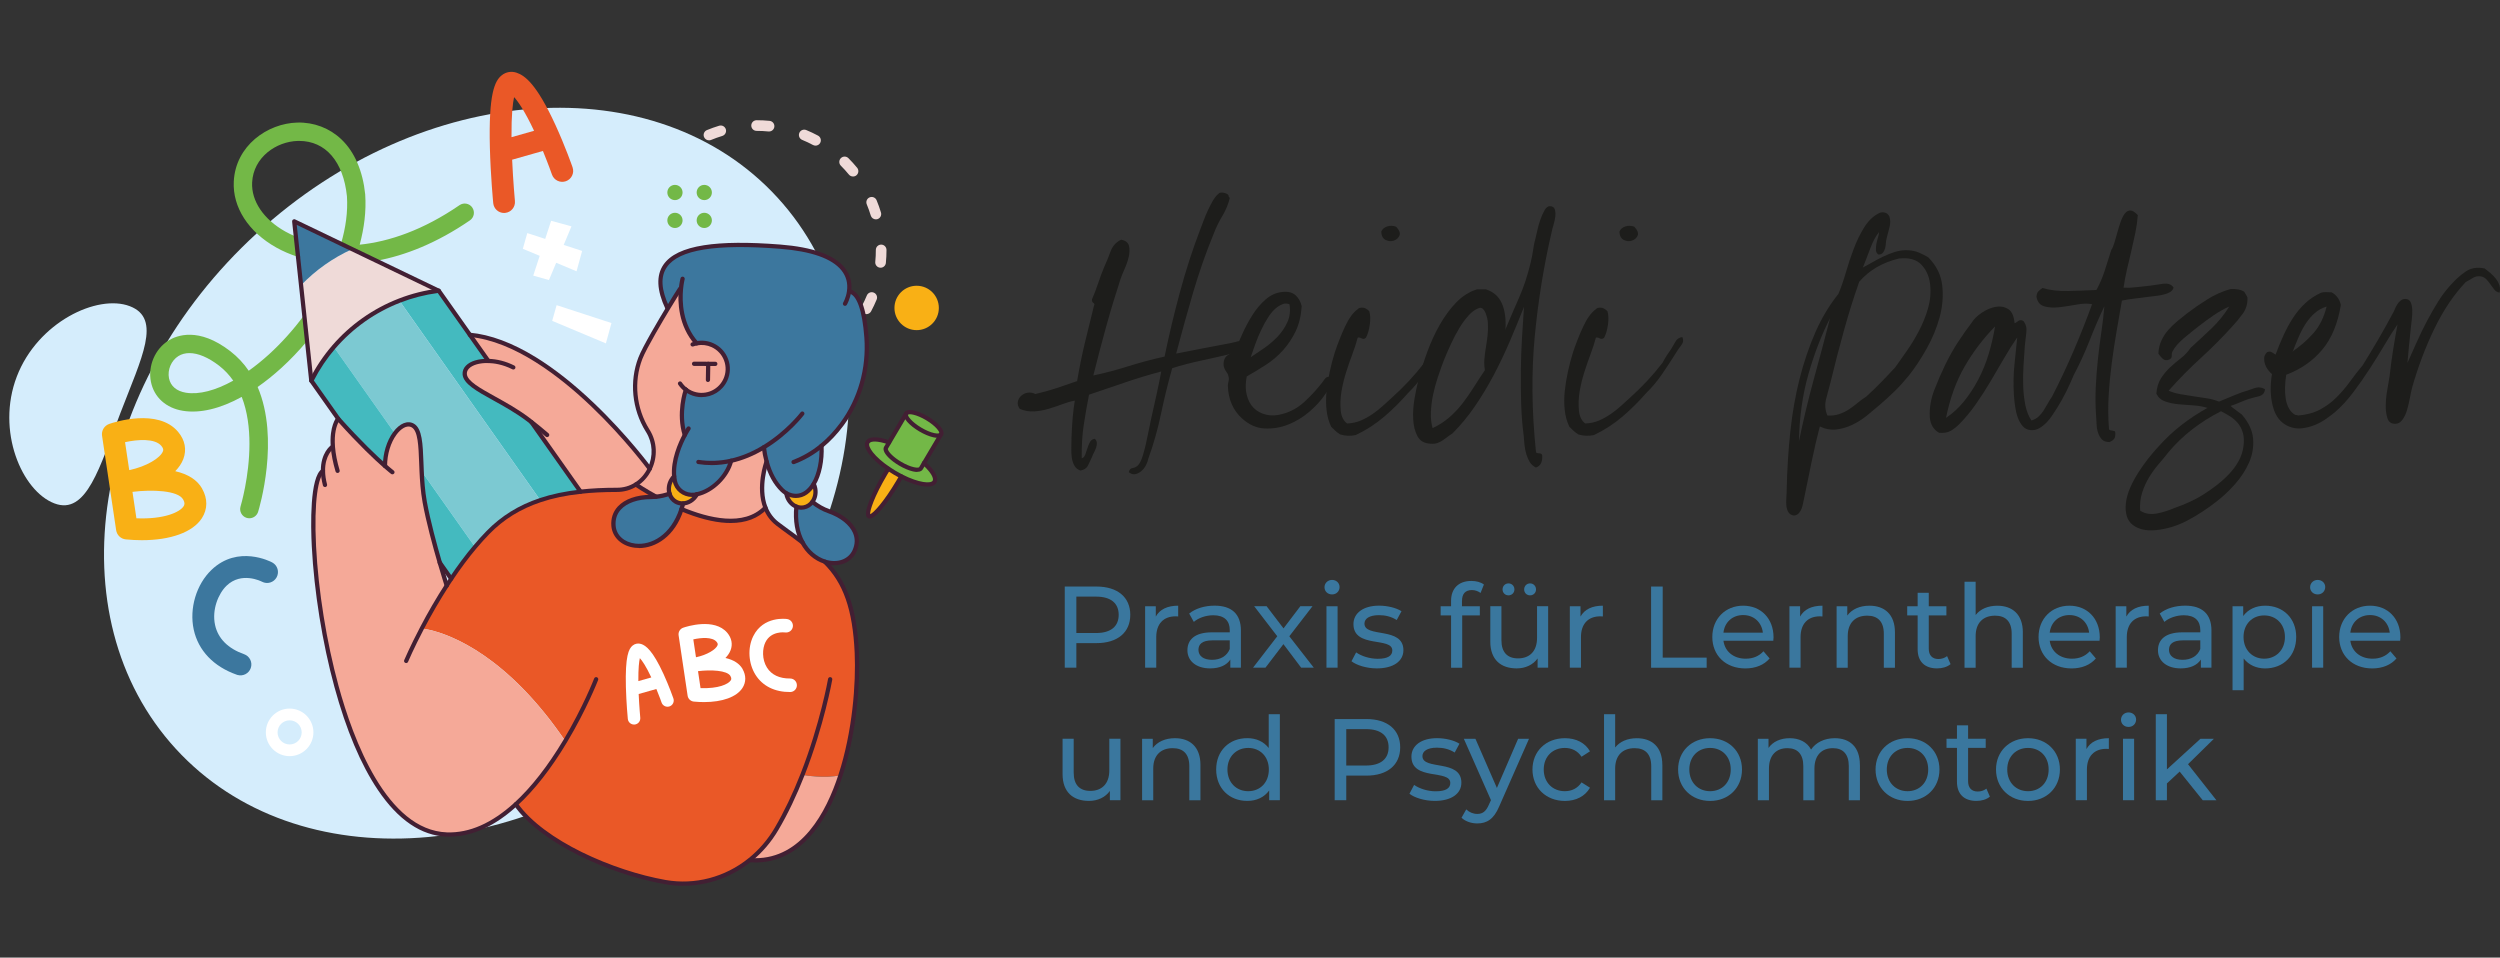 <svg xmlns="http://www.w3.org/2000/svg" xmlns:xlink="http://www.w3.org/1999/xlink" id="Ebene_2" data-name="Ebene 2" viewBox="0 0 754.68 289.08"><rect x="0" y="0" width="754.68" height="289.08" fill="#333333" stroke="none"/><defs><style> .cls-1 { fill: #421f33; } .cls-2 { fill: #1d1d1b; } .cls-3 { fill: #3c779e; } .cls-4 { fill: #fff; } .cls-5 { fill: #3a779e; } .cls-6 { fill: none; } .cls-7 { fill: #f9b015; } .cls-8 { fill: #efdad8; } .cls-9 { clip-path: url(#clippath-1); } .cls-10 { fill: #7cc9d2; } .cls-11 { fill: #73b847; } .cls-12 { fill: #44babf; } .cls-13 { fill: #ea5827; } .cls-14 { fill: #f5a998; } .cls-15 { fill: #d5edfc; } .cls-16 { clip-path: url(#clippath); } </style><clipPath id="clippath"><rect class="cls-6" width="289.08" height="289.08"></rect></clipPath><clipPath id="clippath-1"><rect class="cls-6" width="289.08" height="289.08"></rect></clipPath></defs><g id="Ebene_1-2" data-name="Ebene 1"><g><path class="cls-5" d="M341.2,185.6c0,5.32-3.85,8.54-10.22,8.54h-6.06v7.42h-3.5v-24.5h9.56c6.37,0,10.22,3.22,10.22,8.54ZM337.7,185.6c0-3.5-2.35-5.5-6.83-5.5h-5.95v10.99h5.95c4.48,0,6.83-2,6.83-5.5Z"></path><path class="cls-5" d="M355.66,182.83v3.26c-.28-.04-.53-.04-.77-.04-3.6,0-5.85,2.21-5.85,6.27v9.24h-3.36v-18.55h3.22v3.12c1.19-2.17,3.5-3.29,6.76-3.29Z"></path><path class="cls-5" d="M374.59,190.36v11.2h-3.19v-2.45c-1.12,1.68-3.19,2.66-6.09,2.66-4.2,0-6.86-2.24-6.86-5.46,0-2.98,1.93-5.43,7.46-5.43h5.32v-.67c0-2.83-1.65-4.48-4.97-4.48-2.21,0-4.45.77-5.88,2l-1.4-2.52c1.92-1.54,4.69-2.38,7.67-2.38,5.08,0,7.95,2.45,7.95,7.53ZM371.23,195.89v-2.59h-5.18c-3.33,0-4.27,1.29-4.27,2.87,0,1.86,1.54,3.01,4.1,3.01s4.52-1.15,5.36-3.29Z"></path><path class="cls-5" d="M392.79,201.56l-5.36-7.11-5.43,7.11h-3.75l7.32-9.49-6.97-9.07h3.75l5.11,6.69,5.08-6.69h3.67l-7,9.07,7.39,9.49h-3.82Z"></path><path class="cls-5" d="M399.83,177.27c0-1.22.98-2.21,2.28-2.21s2.27.95,2.27,2.14c0,1.26-.94,2.24-2.27,2.24s-2.28-.95-2.28-2.17ZM400.42,183.01h3.36v18.55h-3.36v-18.55Z"></path><path class="cls-5" d="M407.98,199.6l1.4-2.66c1.58,1.12,4.09,1.93,6.51,1.93,3.12,0,4.41-.95,4.41-2.52,0-4.17-11.73-.56-11.73-7.95,0-3.33,2.98-5.57,7.74-5.57,2.42,0,5.15.63,6.76,1.68l-1.44,2.66c-1.68-1.08-3.54-1.47-5.36-1.47-2.94,0-4.38,1.08-4.38,2.55,0,4.38,11.76.81,11.76,8.02,0,3.36-3.08,5.5-8.02,5.5-3.08,0-6.13-.95-7.67-2.17Z"></path><path class="cls-5" d="M441.33,181.4v1.61h5.39v2.76h-5.32v15.79h-3.36v-15.79h-3.15v-2.76h3.15v-1.65c0-3.61,2.17-5.99,6.13-5.99,1.44,0,2.83.35,3.78,1.08l-1.01,2.55c-.7-.52-1.61-.88-2.59-.88-2,0-3.01,1.12-3.01,3.26Z"></path><path class="cls-5" d="M467.34,183.01v18.55h-3.18v-2.8c-1.37,1.93-3.68,3.01-6.3,3.01-4.8,0-7.98-2.62-7.98-8.09v-10.68h3.36v10.29c0,3.64,1.82,5.46,5.01,5.46,3.5,0,5.74-2.17,5.74-6.16v-9.59h3.36ZM453.58,177.93c0-1.05.8-1.82,1.79-1.82s1.79.77,1.79,1.82-.81,1.79-1.79,1.79-1.79-.73-1.79-1.79ZM460.1,177.93c0-1.05.8-1.82,1.79-1.82s1.79.77,1.79,1.82-.81,1.79-1.79,1.79-1.79-.73-1.79-1.79Z"></path><path class="cls-5" d="M483.86,182.83v3.26c-.28-.04-.53-.04-.77-.04-3.6,0-5.84,2.21-5.84,6.27v9.24h-3.36v-18.55h3.22v3.12c1.19-2.17,3.5-3.29,6.76-3.29Z"></path><path class="cls-5" d="M498.42,177.06h3.5v21.46h13.27v3.05h-16.77v-24.5Z"></path><path class="cls-5" d="M535.31,193.41h-15.05c.42,3.26,3.05,5.43,6.72,5.43,2.17,0,3.99-.74,5.36-2.24l1.86,2.17c-1.68,1.96-4.24,3.01-7.32,3.01-5.99,0-9.98-3.96-9.98-9.49s3.96-9.45,9.31-9.45,9.17,3.85,9.17,9.56c0,.28-.04.7-.07,1.01ZM520.26,190.99h11.9c-.35-3.12-2.7-5.32-5.95-5.32s-5.6,2.17-5.95,5.32Z"></path><path class="cls-5" d="M550.15,182.83v3.26c-.28-.04-.53-.04-.77-.04-3.6,0-5.84,2.21-5.84,6.27v9.24h-3.36v-18.55h3.22v3.12c1.19-2.17,3.5-3.29,6.76-3.29Z"></path><path class="cls-5" d="M572.03,190.89v10.68h-3.36v-10.29c0-3.64-1.82-5.43-5.01-5.43-3.57,0-5.88,2.13-5.88,6.16v9.56h-3.36v-18.55h3.22v2.8c1.37-1.89,3.75-2.98,6.69-2.98,4.52,0,7.7,2.59,7.7,8.05Z"></path><path class="cls-5" d="M588.82,200.48c-1.01.88-2.55,1.29-4.06,1.29-3.75,0-5.88-2.07-5.88-5.81v-10.19h-3.15v-2.76h3.15v-4.06h3.36v4.06h5.32v2.76h-5.32v10.05c0,2,1.05,3.12,2.91,3.12.98,0,1.92-.31,2.62-.88l1.05,2.42Z"></path><path class="cls-5" d="M610.63,190.89v10.68h-3.36v-10.29c0-3.64-1.82-5.43-5-5.43-3.57,0-5.88,2.13-5.88,6.16v9.56h-3.36v-25.97h3.36v10.05c1.4-1.79,3.71-2.8,6.55-2.8,4.51,0,7.7,2.59,7.7,8.05Z"></path><path class="cls-5" d="M633.8,193.41h-15.05c.42,3.26,3.05,5.43,6.72,5.43,2.17,0,3.99-.74,5.36-2.24l1.85,2.17c-1.68,1.96-4.24,3.01-7.32,3.01-5.99,0-9.98-3.96-9.98-9.49s3.96-9.45,9.31-9.45,9.17,3.85,9.17,9.56c0,.28-.04.7-.07,1.01ZM618.75,190.99h11.9c-.35-3.12-2.7-5.32-5.95-5.32s-5.6,2.17-5.95,5.32Z"></path><path class="cls-5" d="M648.64,182.83v3.26c-.28-.04-.52-.04-.77-.04-3.61,0-5.85,2.21-5.85,6.27v9.24h-3.36v-18.55h3.22v3.12c1.19-2.17,3.5-3.29,6.76-3.29Z"></path><path class="cls-5" d="M667.57,190.36v11.2h-3.19v-2.45c-1.12,1.68-3.18,2.66-6.09,2.66-4.2,0-6.86-2.24-6.86-5.46,0-2.98,1.93-5.43,7.46-5.43h5.32v-.67c0-2.83-1.64-4.48-4.97-4.48-2.21,0-4.45.77-5.88,2l-1.4-2.52c1.92-1.54,4.69-2.38,7.67-2.38,5.08,0,7.95,2.45,7.95,7.53ZM664.21,195.89v-2.59h-5.18c-3.33,0-4.27,1.29-4.27,2.87,0,1.86,1.54,3.01,4.1,3.01s4.52-1.15,5.36-3.29Z"></path><path class="cls-5" d="M693.16,192.29c0,5.71-3.96,9.49-9.38,9.49-2.62,0-4.94-1.02-6.48-3.01v9.59h-3.36v-25.34h3.22v2.94c1.51-2.06,3.89-3.12,6.62-3.12,5.43,0,9.38,3.78,9.38,9.45ZM689.76,192.29c0-3.92-2.7-6.51-6.27-6.51s-6.23,2.59-6.23,6.51,2.7,6.55,6.23,6.55,6.27-2.59,6.27-6.55Z"></path><path class="cls-5" d="M697.36,177.27c0-1.22.98-2.21,2.28-2.21s2.28.95,2.28,2.14c0,1.26-.95,2.24-2.28,2.24s-2.28-.95-2.28-2.17ZM697.95,183.01h3.36v18.55h-3.36v-18.55Z"></path><path class="cls-5" d="M724.55,193.41h-15.05c.42,3.26,3.05,5.43,6.72,5.43,2.17,0,3.99-.74,5.36-2.24l1.85,2.17c-1.68,1.96-4.24,3.01-7.32,3.01-5.99,0-9.98-3.96-9.98-9.49s3.96-9.45,9.31-9.45,9.17,3.85,9.17,9.56c0,.28-.04.7-.07,1.01ZM709.5,190.99h11.9c-.35-3.12-2.7-5.32-5.95-5.32s-5.6,2.17-5.95,5.32Z"></path><path class="cls-5" d="M338.23,223.01v18.55h-3.19v-2.8c-1.37,1.93-3.68,3.01-6.3,3.01-4.8,0-7.98-2.62-7.98-8.09v-10.68h3.36v10.29c0,3.64,1.82,5.46,5.01,5.46,3.5,0,5.74-2.17,5.74-6.16v-9.59h3.36Z"></path><path class="cls-5" d="M362.38,230.89v10.68h-3.36v-10.29c0-3.64-1.82-5.43-5.01-5.43-3.57,0-5.88,2.13-5.88,6.16v9.56h-3.36v-18.55h3.22v2.8c1.37-1.89,3.75-2.98,6.69-2.98,4.52,0,7.7,2.59,7.7,8.05Z"></path><path class="cls-5" d="M386.35,215.59v25.97h-3.22v-2.94c-1.51,2.1-3.89,3.15-6.62,3.15-5.43,0-9.38-3.82-9.38-9.49s3.96-9.45,9.38-9.45c2.63,0,4.94.98,6.48,2.98v-10.22h3.36ZM383.03,232.29c0-3.96-2.7-6.51-6.23-6.51s-6.27,2.56-6.27,6.51,2.7,6.55,6.27,6.55,6.23-2.59,6.23-6.55Z"></path><path class="cls-5" d="M422.68,225.6c0,5.32-3.85,8.54-10.22,8.54h-6.06v7.42h-3.5v-24.5h9.56c6.37,0,10.22,3.22,10.22,8.54ZM419.18,225.6c0-3.5-2.34-5.5-6.83-5.5h-5.95v10.99h5.95c4.48,0,6.83-2,6.83-5.5Z"></path><path class="cls-5" d="M425.48,239.6l1.4-2.66c1.58,1.12,4.09,1.93,6.51,1.93,3.12,0,4.41-.95,4.41-2.52,0-4.17-11.73-.56-11.73-7.95,0-3.33,2.98-5.57,7.74-5.57,2.42,0,5.15.63,6.76,1.68l-1.44,2.66c-1.68-1.08-3.54-1.47-5.36-1.47-2.94,0-4.38,1.08-4.38,2.55,0,4.38,11.76.81,11.76,8.02,0,3.36-3.08,5.5-8.02,5.5-3.08,0-6.13-.95-7.67-2.17Z"></path><path class="cls-5" d="M461.57,223.01l-9,20.41c-1.65,3.92-3.78,5.15-6.62,5.15-1.79,0-3.6-.6-4.76-1.72l1.43-2.52c.91.88,2.07,1.37,3.33,1.37,1.61,0,2.63-.73,3.54-2.87l.59-1.29-8.19-18.52h3.5l6.48,14.84,6.41-14.84h3.29Z"></path><path class="cls-5" d="M462.61,232.29c0-5.53,4.09-9.45,9.8-9.45,3.33,0,6.09,1.37,7.56,3.96l-2.55,1.64c-1.19-1.82-3.01-2.66-5.04-2.66-3.64,0-6.37,2.56-6.37,6.51s2.73,6.55,6.37,6.55c2.03,0,3.85-.84,5.04-2.66l2.55,1.61c-1.47,2.59-4.24,3.99-7.56,3.99-5.71,0-9.8-3.96-9.8-9.49Z"></path><path class="cls-5" d="M501.82,230.89v10.68h-3.36v-10.29c0-3.64-1.82-5.43-5.01-5.43-3.57,0-5.88,2.13-5.88,6.16v9.56h-3.36v-25.97h3.36v10.05c1.4-1.79,3.71-2.8,6.54-2.8,4.52,0,7.7,2.59,7.7,8.05Z"></path><path class="cls-5" d="M506.57,232.29c0-5.53,4.1-9.45,9.66-9.45s9.63,3.92,9.63,9.45-4.06,9.49-9.63,9.49-9.66-3.96-9.66-9.49ZM522.46,232.29c0-3.96-2.66-6.51-6.23-6.51s-6.27,2.56-6.27,6.51,2.7,6.55,6.27,6.55,6.23-2.59,6.23-6.55Z"></path><path class="cls-5" d="M561.46,230.89v10.68h-3.36v-10.29c0-3.64-1.75-5.43-4.8-5.43-3.36,0-5.57,2.13-5.57,6.16v9.56h-3.36v-10.29c0-3.64-1.75-5.43-4.8-5.43-3.36,0-5.57,2.13-5.57,6.16v9.56h-3.36v-18.55h3.22v2.76c1.33-1.89,3.61-2.94,6.41-2.94s5.22,1.12,6.44,3.43c1.4-2.1,3.99-3.43,7.14-3.43,4.52,0,7.6,2.59,7.6,8.05Z"></path><path class="cls-5" d="M566.18,232.29c0-5.53,4.1-9.45,9.66-9.45s9.63,3.92,9.63,9.45-4.06,9.49-9.63,9.49-9.66-3.96-9.66-9.49ZM582.07,232.29c0-3.96-2.66-6.51-6.23-6.51s-6.27,2.56-6.27,6.51,2.7,6.55,6.27,6.55,6.23-2.59,6.23-6.55Z"></path><path class="cls-5" d="M600.69,240.48c-1.01.88-2.55,1.29-4.06,1.29-3.75,0-5.88-2.07-5.88-5.81v-10.19h-3.15v-2.76h3.15v-4.06h3.36v4.06h5.32v2.76h-5.32v10.05c0,2,1.05,3.12,2.91,3.12.98,0,1.92-.31,2.62-.88l1.05,2.42Z"></path><path class="cls-5" d="M602.54,232.29c0-5.53,4.1-9.45,9.66-9.45s9.63,3.92,9.63,9.45-4.06,9.49-9.63,9.49-9.66-3.96-9.66-9.49ZM618.43,232.29c0-3.96-2.66-6.51-6.23-6.51s-6.27,2.56-6.27,6.51,2.7,6.55,6.27,6.55,6.23-2.59,6.23-6.55Z"></path><path class="cls-5" d="M636.6,222.83v3.26c-.28-.04-.52-.04-.77-.04-3.61,0-5.85,2.21-5.85,6.27v9.24h-3.36v-18.55h3.22v3.12c1.19-2.17,3.5-3.29,6.76-3.29Z"></path><path class="cls-5" d="M640.27,217.27c0-1.22.98-2.21,2.28-2.21s2.28.95,2.28,2.14c0,1.26-.95,2.24-2.28,2.24s-2.28-.95-2.28-2.17ZM640.87,223.01h3.36v18.55h-3.36v-18.55Z"></path><path class="cls-5" d="M657.98,232.92l-3.85,3.57v5.08h-3.36v-25.97h3.36v16.66l10.12-9.24h4.06l-7.81,7.67,8.58,10.89h-4.13l-6.96-8.65Z"></path></g><g><path class="cls-2" d="M370.85,58.94c0,.33.13.6.4.8-.47,1.93-1.22,3.75-2.25,5.45-1.03,1.7-1.92,3.52-2.65,5.45-2.33,5.67-4.38,11.52-6.15,17.55-1.77,6.03-3.48,12.22-5.15,18.55,2.33-.47,4.97-.98,7.9-1.55,2.93-.57,5.83-1.12,8.7-1.65.4-.07.82-.17,1.25-.3.43-.13.88-.23,1.35-.3.47-.07.87-.03,1.2.1.33.13.6.43.8.9,0,.53-.15.95-.45,1.25-.3.3-.68.55-1.15.75-.47.2-.95.35-1.45.45-.5.1-.95.22-1.35.35-3,.73-6.07,1.43-9.2,2.1-3.13.67-6.07,1.43-8.8,2.3-1.27,4.53-2.4,9.17-3.4,13.9-1,4.73-2.27,9.2-3.8,13.4-.13.67-.38,1.35-.75,2.05-.37.7-.83,1.28-1.4,1.75-.57.47-1.17.77-1.8.9-.63.13-1.28-.07-1.95-.6.13-.73.52-1.15,1.15-1.25.63-.1,1.18-.38,1.65-.85.53-.6.98-1.48,1.35-2.65.37-1.17.7-2.42,1-3.75.3-1.33.58-2.67.85-4,.27-1.33.5-2.47.7-3.4.6-2.67,1.17-5.22,1.7-7.65.53-2.43,1-4.72,1.4-6.85-3.8,1-7.48,2.12-11.05,3.35-3.57,1.23-7.15,2.45-10.75,3.65-.6,3-1.13,6.05-1.6,9.15-.47,3.1-.67,6.45-.6,10.05.47-.13.82-.5,1.05-1.1.23-.6.45-1.23.65-1.9.2-.67.45-1.28.75-1.85.3-.57.78-.92,1.45-1.05.4.33.62.73.65,1.2.03.47-.03.95-.2,1.45-.17.5-.38,1-.65,1.5-.27.5-.47.95-.6,1.35-.4.87-.8,1.72-1.2,2.55-.4.83-1.17,1.35-2.3,1.55-.8-.27-1.4-.75-1.8-1.45-.4-.7-.67-1.5-.8-2.4-.13-.9-.18-1.87-.15-2.9.03-1.03.05-2.05.05-3.05.07-2,.18-4,.35-6,.17-2,.38-3.77.65-5.3-1.13.2-2.37.55-3.7,1.05-1.33.5-2.72.97-4.15,1.4-1.43.43-2.88.7-4.35.8-1.47.1-2.93-.15-4.4-.75-.53-.73-.73-1.45-.6-2.15.13-.7.47-1.3,1-1.8.53-.5,1.18-.82,1.95-.95.77-.13,1.55,0,2.35.4,2.27-.53,4.42-1.13,6.45-1.8,2.03-.67,4.08-1.37,6.15-2.1.67-4,1.45-7.87,2.35-11.6.9-3.73,1.82-7.47,2.75-11.2.2-.33.13-.6-.2-.8-.33-.2-.47-.57-.4-1.1.67-1.53,1.28-3.15,1.85-4.85.57-1.7,1.18-3.35,1.85-4.95.67-1.47,1.3-3.02,1.9-4.65.6-1.63,1.67-2.82,3.2-3.55,1.33.27,2.12.88,2.35,1.85.23.97.22,2.05-.05,3.25-.27,1.2-.68,2.43-1.25,3.7-.57,1.27-.98,2.3-1.25,3.1-1.53,4.67-3,9.53-4.4,14.6-1.4,5.07-2.67,9.9-3.8,14.5,3.47-.73,7-1.67,10.6-2.8,3.6-1.13,7.23-2.1,10.9-2.9,1.33-6.47,2.88-12.97,4.65-19.5,1.77-6.53,3.78-12.77,6.05-18.7.33-.87.7-1.83,1.1-2.9.4-1.07.83-2.1,1.3-3.1.47-1,.95-1.93,1.45-2.8.5-.87,1.05-1.57,1.65-2.1.33-.4.88-.52,1.65-.35.77.17,1.25.42,1.45.75Z"></path><path class="cls-2" d="M376.35,113.64c-.4,2.07-.4,3.92,0,5.55.4,1.63,1.1,2.95,2.1,3.95s2.27,1.68,3.8,2.05c1.53.37,3.2.28,5-.25,2.4-.67,4.5-1.82,6.3-3.45,1.8-1.63,3.4-3.32,4.8-5.05.47-.53.95-1.17,1.45-1.9.5-.73,1.18-.97,2.05-.7.4.53.57,1.03.5,1.5-.07.47-.25.93-.55,1.4-.3.47-.63.9-1,1.3-.37.4-.65.77-.85,1.1-1.2,1.8-2.79,3.53-4.75,5.2-1.97,1.67-4.1,2.95-6.4,3.85s-4.67,1.28-7.1,1.15c-2.43-.13-4.68-1.13-6.75-3-2.73-2.47-4.17-5.77-4.3-9.9,0-.4.07-.83.2-1.3.13-.47.13-.97,0-1.5-.07-.4-.18-.72-.35-.95-.17-.23-.33-.48-.5-.75-.17-.27-.32-.57-.45-.9-.13-.33-.2-.77-.2-1.3.07-1.13.43-1.93,1.1-2.4.67-.47,1.47-.97,2.4-1.5.6-1.47,1.33-3.17,2.2-5.1.87-1.93,1.87-3.8,3-5.6,1.13-1.8,2.45-3.37,3.95-4.7,1.5-1.33,3.18-2.1,5.05-2.3,1.73-.2,3.07.12,4,.95.93.83,1.57,1.95,1.9,3.35-.2,2.93-.82,5.47-1.85,7.6-1.03,2.13-2.3,4.03-3.8,5.7-1.5,1.67-3.2,3.12-5.1,4.35-1.9,1.23-3.85,2.42-5.85,3.55ZM385.65,92.64c-1,.73-1.9,1.72-2.7,2.95-.8,1.23-1.54,2.55-2.2,3.95-.67,1.4-1.27,2.83-1.8,4.3-.53,1.47-1,2.8-1.4,4,1.2-.8,2.55-1.72,4.05-2.75,1.5-1.03,2.87-2.2,4.1-3.5,1.23-1.3,2.21-2.77,2.95-4.4.73-1.63.93-3.42.6-5.35-.73-.27-1.4-.28-2-.05-.6.23-1.13.52-1.6.85Z"></path><path class="cls-2" d="M413.35,93.94c.33,1.13.38,2.5.15,4.1-.23,1.6-.62,2.9-1.15,3.9-.4.4-.85.47-1.35.2-.5-.27-.88-.33-1.15-.2-.4,1.53-.93,3.18-1.6,4.95-.67,1.77-1.3,3.6-1.9,5.5-.6,1.9-1.07,3.83-1.4,5.8-.33,1.97-.4,3.95-.2,5.95.2,1.67.83,2.9,1.9,3.7,1.53-.07,2.92-.37,4.15-.9,1.23-.53,2.38-1.17,3.45-1.9,1.07-.73,2.07-1.52,3-2.35.93-.83,1.83-1.65,2.7-2.45,3.73-3.33,7.07-6.9,10-10.7.73-1.4,1.63-2.83,2.7-4.3.4-.67.82-1.38,1.25-2.15.43-.77,1.12-1.22,2.05-1.35.4.87.3,1.68-.3,2.45-.6.77-1.1,1.48-1.5,2.15-1.33,2.13-2.75,4.3-4.25,6.5s-3.12,4.13-4.85,5.8c-2.2,2.53-4.58,4.9-7.15,7.1-2.57,2.2-5.45,4.07-8.65,5.6-1.6.33-3.17.27-4.7-.2-.53-.33-1.02-.7-1.45-1.1-.43-.4-.85-.8-1.25-1.2-.73-1.53-1.2-3.22-1.4-5.05-.2-1.83-.2-3.72,0-5.65.2-1.93.52-3.9.95-5.9.43-2,.95-3.97,1.55-5.9.87-2.6,1.88-5.17,3.05-7.7,1.17-2.53,2.45-4.3,3.85-5.3.07-.13.27-.27.6-.4.73-.13,1.32-.08,1.75.15.43.23.82.52,1.15.85ZM416.95,69.94c.33-.8.95-1.33,1.85-1.6.9-.27,1.78-.23,2.65.1,1,1.07,1.33,1.97,1,2.7-.33.73-.9,1.23-1.7,1.5-.8.27-1.62.2-2.45-.2-.83-.4-1.28-1.23-1.35-2.5Z"></path><path class="cls-2" d="M454.45,99.44c-.13.07-.17.12-.1.15.07.03.1-.02.1-.15,1.33-3.2,2.7-6.38,4.1-9.55,1.4-3.17,2.57-6.68,3.5-10.55.2-.87.35-1.55.45-2.05.1-.5.18-.98.25-1.45.07-.47.15-1,.25-1.6.1-.6.28-1.4.55-2.4.13-.53.32-1.33.55-2.4.23-1.07.53-2.12.9-3.15.37-1.03.78-1.97,1.25-2.8.47-.83,1-1.25,1.6-1.25.8,0,1.3.32,1.5.95.2.63.25,1.37.15,2.2-.1.83-.28,1.68-.55,2.55-.27.87-.43,1.5-.5,1.9-2.4,10.27-4.12,20.83-5.15,31.7-1.03,10.87-.92,22.43.35,34.7,0,.27.1.43.3.5.2.07.4.1.6.1s.4.03.6.1c.2.07.33.23.4.5.13,2-.5,3.23-1.9,3.7-.8-.4-1.42-.95-1.85-1.65-.43-.7-.78-1.5-1.05-2.4-.27-.9-.45-1.83-.55-2.8-.1-.97-.18-1.92-.25-2.85-.4-3-.65-6.17-.75-9.5-.1-3.33-.13-6.68-.1-10.05.03-3.37.15-6.68.35-9.95.2-3.27.4-6.37.6-9.3-1.4,3.53-2.85,7.05-4.35,10.55s-3.12,6.88-4.85,10.15c-1.73,3.27-3.62,6.38-5.65,9.35-2.03,2.97-4.28,5.68-6.75,8.15-.53.33-1.03.68-1.5,1.05-.47.37-.95.72-1.45,1.05-.5.33-1.03.6-1.6.8-.57.2-1.25.27-2.05.2-1.87-.07-3.18-.82-3.95-2.25-.77-1.43-1.2-3.15-1.3-5.15-.1-2,.03-4.07.4-6.2.37-2.13.75-3.97,1.15-5.5.73-2.8,1.63-5.67,2.7-8.6,1.07-2.93,2.33-5.68,3.8-8.25,1.47-2.57,3.12-4.8,4.95-6.7,1.83-1.9,3.92-3.22,6.25-3.95h2.7c2.27.73,3.87,2.13,4.8,4.2.93,2.07,1.3,4.7,1.1,7.9ZM449.15,97.64c0-.47-.07-.98-.2-1.55-.13-.57-.3-1.1-.5-1.6s-.45-.9-.75-1.2c-.3-.3-.65-.42-1.05-.35-1.13.33-2.22,1.07-3.25,2.2-1.03,1.13-2,2.45-2.9,3.95-.9,1.5-1.73,3.08-2.5,4.75-.77,1.67-1.45,3.23-2.05,4.7-.67,1.73-1.3,3.5-1.9,5.3-.6,1.8-1.08,3.58-1.45,5.35-.37,1.77-.58,3.52-.65,5.25-.07,1.73.1,3.33.5,4.8,1.87-.87,3.55-1.95,5.05-3.25,1.5-1.3,2.85-2.73,4.05-4.3,1.2-1.57,2.33-3.2,3.4-4.9,1.07-1.7,2.17-3.38,3.3-5.05-.2-1.13-.25-2.27-.15-3.4.1-1.13.25-2.3.45-3.5.2-1.2.37-2.4.5-3.6.13-1.2.17-2.4.1-3.6Z"></path><path class="cls-2" d="M485.25,93.94c.33,1.13.38,2.5.15,4.1-.23,1.6-.62,2.9-1.15,3.9-.4.4-.85.47-1.35.2-.5-.27-.88-.33-1.15-.2-.4,1.53-.93,3.18-1.6,4.95-.67,1.77-1.3,3.6-1.9,5.5-.6,1.9-1.07,3.83-1.4,5.8-.33,1.97-.4,3.95-.2,5.95.2,1.67.83,2.9,1.9,3.7,1.53-.07,2.92-.37,4.15-.9,1.23-.53,2.38-1.17,3.45-1.9,1.07-.73,2.07-1.52,3-2.35.93-.83,1.83-1.65,2.7-2.45,3.73-3.33,7.07-6.9,10-10.7.73-1.4,1.63-2.83,2.7-4.3.4-.67.82-1.38,1.25-2.15.43-.77,1.12-1.22,2.05-1.35.4.87.3,1.68-.3,2.45-.6.77-1.1,1.48-1.5,2.15-1.33,2.13-2.75,4.3-4.25,6.5s-3.12,4.13-4.85,5.8c-2.2,2.53-4.58,4.9-7.15,7.1-2.57,2.2-5.45,4.07-8.65,5.6-1.6.33-3.17.27-4.7-.2-.53-.33-1.02-.7-1.45-1.1-.43-.4-.85-.8-1.25-1.2-.73-1.53-1.2-3.22-1.4-5.05-.2-1.83-.2-3.72,0-5.65.2-1.93.52-3.9.95-5.9.43-2,.95-3.97,1.55-5.9.87-2.6,1.88-5.17,3.05-7.7,1.17-2.53,2.45-4.3,3.85-5.3.07-.13.27-.27.6-.4.73-.13,1.32-.08,1.75.15.43.23.82.52,1.15.85ZM488.85,69.94c.33-.8.95-1.33,1.85-1.6.9-.27,1.78-.23,2.65.1,1,1.07,1.33,1.97,1,2.7-.33.73-.9,1.23-1.7,1.5-.8.27-1.62.2-2.45-.2-.83-.4-1.28-1.23-1.35-2.5Z"></path><path class="cls-2" d="M567.05,76.84c-.47-.33-.72-.77-.75-1.3-.03-.53,0-1.12.1-1.75.1-.63.25-1.27.45-1.9.2-.63.33-1.25.4-1.85-1,1.2-1.88,2.83-2.65,4.9-.77,2.07-1.52,4-2.25,5.8.8-.4,1.72-.9,2.75-1.5,1.03-.6,2.13-1.18,3.3-1.75,1.17-.57,2.38-1.05,3.65-1.45,1.27-.4,2.6-.57,4-.5,1.2.07,2.27.3,3.2.7.93.4,1.87.87,2.8,1.4,2.47,2.47,3.88,5.3,4.25,8.5.37,3.2.1,6.43-.8,9.7-.9,3.27-2.22,6.43-3.95,9.5-1.73,3.07-3.5,5.73-5.3,8-1.47,1.8-2.93,3.42-4.4,4.85-1.47,1.43-3.07,2.88-4.8,4.35-1.07.93-2.27,1.93-3.6,3-1.33,1.07-2.77,1.97-4.3,2.7-1.53.73-3.13,1.2-4.8,1.4-1.67.2-3.33-.1-5-.9-.87,3.33-1.68,6.85-2.45,10.55-.77,3.7-1.52,7.35-2.25,10.95-.13.53-.25,1.08-.35,1.65-.1.57-.25,1.12-.45,1.65-.2.53-.48,1-.85,1.4-.37.4-.85.63-1.45.7-.8-.13-1.37-.48-1.7-1.05-.33-.57-.53-1.22-.6-1.95-.07-.73-.07-1.53,0-2.4.07-.87.1-1.67.1-2.4.13-6.07.5-11.92,1.1-17.55.6-5.63,1.53-10.95,2.8-15.95,1.27-5,2.85-9.67,4.75-14,1.9-4.33,4.22-8.2,6.95-11.6.8-1.87,1.55-4.02,2.25-6.45.7-2.43,1.5-4.83,2.4-7.2.9-2.37,1.95-4.52,3.15-6.45,1.2-1.93,2.63-3.33,4.3-4.2.53-.33,1.13-.43,1.8-.3.67.13,1.17.53,1.5,1.2.33,1,.35,2.07.05,3.2-.3,1.13-.58,2.23-.85,3.3-.13.47-.22.98-.25,1.55-.03.57-.12,1.1-.25,1.6-.13.5-.35.93-.65,1.3-.3.37-.75.55-1.35.55ZM543.05,133.24c1.33-6.47,2.85-12.8,4.55-19,1.7-6.2,3.32-12.27,4.85-18.2-2.6,5.07-4.78,10.72-6.55,16.95-1.77,6.23-2.72,12.98-2.85,20.25ZM563.35,119.74c1.53-1.4,3.03-2.85,4.5-4.35,1.47-1.5,2.9-3.02,4.3-4.55.93-1.33,2.05-2.92,3.35-4.75,1.3-1.83,2.53-3.85,3.7-6.05,1.17-2.2,2.1-4.5,2.8-6.9.7-2.4.92-4.83.65-7.3-.27-2.4-1.15-4.38-2.65-5.95-1.5-1.57-3.75-2.18-6.75-1.85-5,1.2-9,3.53-12,7-1.67,4.73-3.22,9.68-4.65,14.85-1.43,5.17-2.75,10.25-3.95,15.25-.4,1.6-.85,3.3-1.35,5.1-.5,1.8-.38,3.53.35,5.2,1.33.07,2.53-.08,3.6-.45,1.07-.37,2.05-.85,2.95-1.45.9-.6,1.77-1.25,2.6-1.95.83-.7,1.68-1.32,2.55-1.85Z"></path><path class="cls-2" d="M641.05,86.84c1.13.07,2.42.02,3.85-.15,1.43-.17,2.82-.32,4.15-.45.67-.07,1.35-.17,2.05-.3.7-.13,1.37-.23,2-.3.63-.07,1.22-.02,1.75.15.53.17.97.52,1.3,1.05-.2.6-.57,1.05-1.1,1.35-.53.3-1.13.53-1.8.7-.67.17-1.37.3-2.1.4-.73.1-1.43.18-2.1.25-1.4.2-2.85.38-4.35.55-1.5.17-2.88.38-4.15.65-.53,3-1.07,6.07-1.6,9.2-.54,3.13-1.02,6.32-1.45,9.55-.43,3.23-.75,6.53-.95,9.9-.2,3.37-.17,6.75.1,10.15.07.2.2.32.4.35.2.03.42.07.65.1.23.03.43.08.6.15.17.07.25.23.25.5.07.87-.07,1.5-.4,1.9-.33.4-.8.7-1.4.9-1,0-1.75-.27-2.25-.8-.5-.53-.88-1.2-1.15-2-.27-.8-.42-1.67-.45-2.6-.03-.93-.08-1.8-.15-2.6-.2-2.8-.23-5.63-.1-8.5.13-2.87.35-5.7.65-8.5.3-2.8.65-5.55,1.05-8.25.4-2.7.7-5.28.9-7.75-1.6,3.4-3.1,6.88-4.5,10.45-1.4,3.57-2.97,6.98-4.7,10.25-.73,1.73-1.48,3.38-2.25,4.95-.77,1.57-1.68,3.22-2.75,4.95-.4.6-.87,1.32-1.4,2.15-.53.83-1.13,1.6-1.8,2.3-.67.7-1.4,1.28-2.2,1.75-.8.47-1.67.67-2.6.6-1-.07-1.82-.47-2.45-1.2-.63-.73-1.13-1.62-1.5-2.65-.37-1.03-.63-2.15-.8-3.35-.17-1.2-.28-2.3-.35-3.3-.2-3.2-.15-6.27.15-9.2.3-2.93.58-5.7.85-8.3-1.33,1.93-2.67,4.05-4,6.35-1.33,2.3-2.7,4.63-4.1,7-1.4,2.37-2.88,4.67-4.45,6.9-1.57,2.23-3.25,4.25-5.05,6.05-.73.73-1.55,1.37-2.45,1.9-.9.53-2.08.73-3.55.6-1.67-.93-2.6-2.5-2.8-4.7-.13-2.8.33-5.57,1.4-8.3,1.07-2.73,2.17-5.27,3.3-7.6,1.2-2.47,2.5-4.77,3.9-6.9,1.4-2.13,2.77-4.07,4.1-5.8.6-1,1.58-1.97,2.95-2.9,1.37-.93,2.75-1.53,4.15-1.8,1.4-.27,2.67-.07,3.8.6,1.13.67,1.8,2.1,2,4.3.2,0,.55-.2,1.05-.6s1.05-.4,1.65,0c.73.93,1.02,2.07.85,3.4-.17,1.33-.32,2.67-.45,4-.13,1.8-.27,3.77-.4,5.9-.13,2.13-.17,4.22-.1,6.25.07,2.03.28,3.97.65,5.8.37,1.83.98,3.38,1.85,4.65.87-.27,1.58-.67,2.15-1.2.57-.53,1.07-1.13,1.5-1.8.43-.67.85-1.37,1.25-2.1.4-.73.83-1.43,1.3-2.1,2.27-4.4,4.4-8.92,6.4-13.55,2-4.63,3.9-9.42,5.7-14.35-1.27-.27-2.8-.23-4.6.1-1.8.33-3.55.6-5.25.8-1.7.2-3.22.12-4.55-.25-1.33-.37-2.13-1.35-2.4-2.95.07-.73.27-1.27.6-1.6.33-.33.73-.67,1.2-1,2.27.67,4.87.97,7.8.9,2.93-.07,5.77-.17,8.5-.3,1-1.8,1.83-3.73,2.5-5.8.67-2.07,1.33-4.17,2-6.3.33-.47.65-1.2.95-2.2s.6-2.05.9-3.15c.3-1.1.63-2.17,1-3.2.37-1.03.78-1.85,1.25-2.45.46-.6,1.02-.9,1.65-.9s1.38.47,2.25,1.4c-.13,1.8-.38,3.6-.75,5.4-.37,1.8-.77,3.6-1.2,5.4-.43,1.8-.87,3.63-1.3,5.5-.43,1.87-.78,3.73-1.05,5.6ZM587.45,126.14c2-1.33,3.8-2.98,5.4-4.95,1.6-1.97,3.03-4.15,4.3-6.55,1.27-2.4,2.32-4.97,3.15-7.7.83-2.73,1.48-5.53,1.95-8.4-3.53,3.6-6.58,7.62-9.15,12.05-2.57,4.43-4.45,9.62-5.65,15.55Z"></path><path class="cls-2" d="M677.45,88.04c.2.33.38.63.55.9.17.27.32.57.45.9.07,1.87-.42,3.5-1.45,4.9-1.03,1.4-2.05,2.63-3.05,3.7-3.07,3.4-6.27,6.62-9.6,9.65-3.33,3.03-6.57,6.32-9.7,9.85,1.07.47,2.25.82,3.55,1.05,1.3.23,2.63.45,4,.65,1.37.2,2.7.4,4,.6,1.3.2,2.52.53,3.65,1,1-.4,2.08-.85,3.25-1.35,1.17-.5,2.38-.98,3.65-1.45,1.13-.33,2.33-.73,3.6-1.2,1.27-.47,2.4-.37,3.4.3-.13,1.13-.77,1.83-1.9,2.1-1.13.27-2.13.53-3,.8-1,.33-1.95.7-2.85,1.1-.9.4-1.78.73-2.65,1,.53.47,1.08.9,1.65,1.3.57.4,1.15.83,1.75,1.3,2.07,2.4,3.2,4.83,3.4,7.3.2,2.47-.2,4.85-1.2,7.15s-2.42,4.48-4.25,6.55c-1.83,2.07-3.72,3.83-5.65,5.3-2.8,2.2-5.72,4.1-8.75,5.7-3.03,1.6-6.22,2.57-9.55,2.9-2.93.27-5.25-.27-6.95-1.6-1.7-1.33-2.38-3.53-2.05-6.6.2-1.6.65-3.18,1.35-4.75.7-1.57,1.53-3.1,2.5-4.6.97-1.5,1.97-2.9,3-4.2,1.03-1.3,2.02-2.45,2.95-3.45,2.27-2.53,4.62-4.73,7.05-6.6,2.43-1.87,5.02-3.57,7.75-5.1-1.2-.4-2.58-.65-4.15-.75-1.57-.1-3.08-.22-4.55-.35-1.47-.13-2.82-.42-4.05-.85-1.23-.43-2.12-1.22-2.65-2.35.13-1.87.6-3.42,1.4-4.65.8-1.23,1.71-2.33,2.75-3.3,1.03-.97,2.12-1.88,3.25-2.75,1.13-.87,2.1-1.9,2.9-3.1,2.13-1.93,4.23-3.88,6.3-5.85,2.07-1.97,3.87-4.18,5.4-6.65-1.53.67-3.08,1.53-4.65,2.6-1.57,1.07-3.12,2.2-4.65,3.4-.67.53-1.38,1.1-2.15,1.7-.77.6-1.52,1.22-2.25,1.85-.73.63-1.4,1.28-2,1.95-.6.67-1.07,1.33-1.4,2-.2.4-.29.85-.25,1.35.03.5-.22.88-.75,1.15-.8.33-1.47.25-2-.25-.53-.5-.97-1.02-1.3-1.55.07-1.47.38-2.8.95-4,.57-1.2,1.27-2.27,2.1-3.2.83-.93,1.73-1.8,2.7-2.6.97-.8,1.92-1.57,2.85-2.3,1.93-1.47,3.98-2.88,6.15-4.25,2.17-1.37,4.52-2.42,7.05-3.15,1.8-.07,3.17.2,4.1.8ZM654.65,136.44c-.93,1.2-1.93,2.42-3,3.65-1.07,1.23-2.03,2.57-2.9,4-.87,1.43-1.57,2.98-2.1,4.65-.53,1.67-.73,3.47-.6,5.4.8.53,1.63.85,2.5.95.87.1,1.75.07,2.65-.1.9-.17,1.8-.4,2.7-.7.9-.3,1.75-.62,2.55-.95,1.53-.53,3.07-1.15,4.6-1.85,1.53-.7,2.97-1.48,4.3-2.35,1.27-.8,2.57-1.72,3.9-2.75,1.33-1.03,2.57-2.15,3.7-3.35,1.13-1.2,2.08-2.5,2.85-3.9.77-1.4,1.25-2.9,1.45-4.5.2-1.53.13-2.87-.2-4-.33-1.13-.83-2.1-1.5-2.9-.67-.8-1.45-1.48-2.35-2.05-.9-.57-1.82-1.08-2.75-1.55-3.13,1.6-6.02,3.42-8.65,5.45-2.63,2.03-5.02,4.32-7.15,6.85Z"></path><path class="cls-2" d="M754.54,88.34c-.67-.13-1.2-.45-1.6-.95-.4-.5-.78-1.02-1.15-1.55-.37-.53-.77-1.03-1.2-1.5-.43-.47-.98-.77-1.65-.9-.93-.13-1.72,0-2.35.4-.63.4-1.38.83-2.25,1.3-3.6,3.8-6.75,8.48-9.45,14.05-2.7,5.57-4.95,11.52-6.75,17.85-.2.8-.42,1.82-.65,3.05-.23,1.23-.52,2.43-.85,3.6-.33,1.17-.8,2.17-1.4,3-.6.83-1.33,1.25-2.2,1.25-1.2,0-1.98-.57-2.35-1.7-.37-1.13-.53-2.48-.5-4.05.03-1.57.2-3.15.5-4.75.3-1.6.52-2.87.65-3.8.33-3,.7-5.73,1.1-8.2.4-2.47.83-4.97,1.3-7.5-1.2,1.73-2.5,3.78-3.9,6.15-1.4,2.37-2.9,4.78-4.5,7.25-1.6,2.47-3.27,4.85-5,7.15-1.73,2.3-3.57,4.28-5.5,5.95-.73.6-1.62,1.27-2.65,2-1.03.73-2.17,1.35-3.4,1.85-1.23.5-2.52.83-3.85,1-1.33.17-2.67-.02-4-.55-2.4-1-4-2.98-4.8-5.95-.8-2.97-.9-6.25-.3-9.85-.4-.33-.8-.77-1.2-1.3-.4-.53-.7-1.1-.9-1.7-.2-.6-.28-1.22-.25-1.85.03-.63.32-1.22.85-1.75.53-.27,1.02-.27,1.45,0,.43.27.82.5,1.15.7.73-2,1.53-3.95,2.4-5.85.87-1.9,1.83-3.67,2.9-5.3,1.07-1.63,2.3-3.1,3.7-4.4,1.4-1.3,3-2.35,4.8-3.15.46-.13.96-.18,1.5-.15.53.03,1.07.05,1.6.05,1.47.8,2.4,2.07,2.8,3.8-.93,5.67-2.82,10.18-5.65,13.55-2.83,3.37-6.45,5.88-10.85,7.55-.2,1.27-.32,2.52-.35,3.75-.03,1.23.03,2.38.2,3.45.17,1.07.48,2.03.95,2.9.47.87,1.1,1.53,1.9,2,.13.07.28.08.45.05.17-.03.28.02.35.15,2.6-.2,4.83-.8,6.7-1.8,1.87-1,3.53-2.23,5-3.7,1.47-1.47,2.82-3.05,4.05-4.75,1.23-1.7,2.52-3.35,3.85-4.95,1.53-2.47,3.05-4.98,4.55-7.55,1.5-2.57,3.02-5.28,4.55-8.15.2-.33.4-.75.6-1.25.2-.5.45-.98.75-1.45.3-.47.65-.85,1.05-1.15.4-.3.83-.45,1.3-.45.8,0,1.35.32,1.65.95.3.63.47,1.42.5,2.35.03.93-.02,1.92-.15,2.95-.13,1.03-.23,1.92-.3,2.65-.2,1.93-.38,3.72-.55,5.35-.17,1.63-.32,3.32-.45,5.05.87-1.93,1.78-3.98,2.75-6.15.96-2.17,2-4.3,3.1-6.4s2.27-4.13,3.5-6.1c1.23-1.97,2.62-3.75,4.15-5.35,1.13-1.27,2.48-2.45,4.05-3.55,1.57-1.1,3.48-1.42,5.75-.95.53.4,1.1.85,1.7,1.35.6.5,1.15,1.07,1.65,1.7.5.63.87,1.3,1.1,2,.23.7.25,1.45.05,2.25ZM692.14,106.04c-.13.13-.17.2-.1.2s.1-.07.1-.2c2.33-1.6,4.42-3.43,6.25-5.5,1.83-2.07,3.15-4.73,3.95-8-1.33.4-2.52,1.05-3.55,1.95-1.03.9-1.95,1.97-2.75,3.2-.8,1.23-1.52,2.58-2.15,4.05-.63,1.47-1.22,2.9-1.75,4.3Z"></path></g></g><g id="Ebene_2-2" data-name="Ebene 2"><g class="cls-16"><g class="cls-9"><path class="cls-8" d="M228.48,114.67h-.06c-1.29,0-2.58-.06-3.86-.19-.88-.09-1.53-.87-1.45-1.76.09-.88.87-1.53,1.76-1.45,1.17.11,2.36.17,3.54.17h.06c.89,0,1.61.72,1.61,1.61s-.72,1.61-1.61,1.61M239.31,113.07c-.69,0-1.33-.45-1.54-1.14-.26-.85.22-1.75,1.07-2.01,1.15-.35,2.29-.76,3.39-1.22.82-.34,1.76.05,2.1.87.34.82-.05,1.76-.87,2.1-1.21.5-2.45.95-3.7,1.33-.16.05-.31.07-.47.07M214.09,111.84c-.2,0-.41-.04-.61-.12-1.21-.5-2.4-1.06-3.55-1.68-.78-.42-1.08-1.4-.66-2.18.42-.78,1.4-1.08,2.18-.66,1.06.57,2.15,1.08,3.26,1.54.82.34,1.21,1.28.87,2.1-.26.62-.86,1-1.49,1M252.24,106.16c-.47,0-.93-.2-1.25-.59-.56-.69-.46-1.7.22-2.27.93-.76,1.82-1.57,2.67-2.42.63-.63,1.65-.63,2.28,0,.63.63.63,1.65,0,2.28-.92.92-1.9,1.81-2.91,2.64-.3.25-.66.37-1.02.37M201.89,103.71c-.41,0-.82-.16-1.14-.47-.92-.92-1.81-1.9-2.64-2.91-.56-.69-.46-1.7.22-2.27.69-.56,1.7-.46,2.27.22.76.93,1.58,1.82,2.42,2.67.63.63.63,1.65,0,2.28-.31.32-.73.47-1.14.47M261.55,94.83c-.26,0-.52-.06-.76-.19-.78-.42-1.08-1.4-.66-2.18.57-1.06,1.09-2.15,1.54-3.26.34-.82,1.28-1.21,2.1-.87.82.34,1.21,1.28.87,2.1-.5,1.2-1.06,2.4-1.68,3.55-.29.54-.85.85-1.42.85M193.71,91.54c-.63,0-1.23-.37-1.49-.99-.5-1.2-.95-2.45-1.33-3.7-.26-.85.22-1.75,1.07-2.01.85-.26,1.75.22,2.01,1.07.35,1.15.76,2.29,1.22,3.39.34.82-.05,1.76-.87,2.11-.2.08-.41.12-.62.12M265.82,80.81c-.05,0-.11,0-.16,0-.88-.09-1.53-.87-1.44-1.76.12-1.18.17-2.37.17-3.56v-.04c0-.89.72-1.61,1.61-1.61s1.61.72,1.61,1.61v.03c0,1.3-.06,2.61-.19,3.89-.08.83-.78,1.45-1.6,1.45M190.83,77.17c-.89,0-1.61-.72-1.61-1.6v-.09c0-1.31.07-2.63.19-3.92.09-.88.88-1.53,1.76-1.44.88.09,1.53.88,1.44,1.76-.12,1.19-.18,2.4-.18,3.6v.08c0,.89-.72,1.61-1.6,1.61,0,0,0,0,0,0M264.4,66.22c-.69,0-1.33-.45-1.54-1.15-.35-1.15-.75-2.29-1.21-3.39-.34-.82.05-1.76.87-2.1.82-.34,1.76.05,2.1.87.5,1.21.95,2.45,1.32,3.7.26.85-.23,1.75-1.08,2.01-.16.05-.31.07-.47.07M193.68,62.71c-.21,0-.41-.04-.62-.12-.82-.34-1.21-1.28-.87-2.1.5-1.21,1.07-2.4,1.69-3.55.42-.78,1.4-1.08,2.18-.65.78.42,1.08,1.4.65,2.18-.57,1.05-1.09,2.15-1.55,3.26-.26.62-.86.99-1.49.99M257.5,53.28c-.47,0-.93-.2-1.25-.59-.76-.93-1.57-1.82-2.42-2.67-.63-.63-.63-1.65,0-2.28.63-.63,1.65-.63,2.28,0,.92.92,1.81,1.9,2.64,2.91.56.69.46,1.7-.22,2.27-.3.25-.66.36-1.02.36M201.83,50.52c-.41,0-.82-.16-1.14-.47-.63-.63-.63-1.65,0-2.28.92-.92,1.9-1.81,2.91-2.64.69-.56,1.7-.46,2.27.23.56.69.46,1.7-.23,2.27-.93.76-1.83,1.57-2.67,2.42-.31.31-.73.47-1.14.47M246.18,43.96c-.26,0-.52-.06-.76-.19-1.06-.57-2.15-1.09-3.26-1.54-.82-.34-1.21-1.28-.87-2.1.34-.82,1.28-1.21,2.1-.87,1.21.5,2.4,1.06,3.55,1.68.78.42,1.08,1.4.66,2.18-.29.54-.85.85-1.42.85M214.02,42.36c-.63,0-1.23-.37-1.49-.99-.34-.82.05-1.76.87-2.1,1.21-.5,2.45-.94,3.7-1.32.85-.26,1.75.23,2.01,1.08.26.85-.23,1.75-1.08,2.01-1.15.35-2.29.75-3.39,1.21-.2.08-.41.12-.62.12M232.16,39.69c-.05,0-.11,0-.16,0-1.18-.12-2.39-.18-3.58-.18h-.02c-.89,0-1.61-.72-1.61-1.61s.72-1.61,1.61-1.61h.02c1.3,0,2.61.06,3.9.19.88.09,1.53.88,1.44,1.76-.08.83-.78,1.45-1.6,1.45"></path><path class="cls-15" d="M234.69,59.63c36.65,40,25.7,109.67-24.45,155.63-50.15,45.95-120.52,50.78-157.17,10.79-36.65-40-25.7-109.67,24.45-155.63,50.15-45.95,120.52-50.78,157.17-10.79"></path><path class="cls-15" d="M36.41,124.51c-6.29,16.43-10.26,31.18-20.02,27.44-9.76-3.74-17.62-21.83-11.32-38.27,6.29-16.43,24.35-24.99,34.12-21.25,9.76,3.74,3.52,15.63-2.77,32.07"></path><path class="cls-11" d="M279.82,126.27c2.91,1.73,4.82,3.88,4.27,4.82-.55.94-3.36.3-6.27-1.42s-4.82-3.88-4.27-4.82c.55-.94,3.36-.3,6.27,1.42"></path><path class="cls-11" d="M284.08,131.08l-5.16,8.71-.95,1.6c-.55.94-3.36.3-6.27-1.42-2.91-1.72-4.82-3.88-4.26-4.82l.95-1.6,5.16-8.72c-.55.94,1.36,3.09,4.27,4.82s5.72,2.36,6.27,1.42"></path><path class="cls-11" d="M278.93,139.8c2.56,2.29,3.88,4.46,3.19,5.63-.93,1.58-5.22.82-10.03-1.63-.66-.33-1.33-.7-2-1.1-.67-.4-1.31-.8-1.92-1.22-4.47-3.04-7.19-6.43-6.26-8.01.7-1.17,3.24-1.06,6.48.09l-.95,1.6c-.56.94,1.36,3.09,4.26,4.82,2.91,1.72,5.72,2.36,6.27,1.42l.95-1.6h0Z"></path><path class="cls-7" d="M276.71,86.26c3.7,0,6.7,3,6.7,6.7s-3,6.7-6.7,6.7-6.7-3-6.7-6.7,3-6.7,6.7-6.7"></path><path class="cls-7" d="M272.09,143.8v.02c-.29.5-.58,1-.88,1.51-3.81,6.45-7.79,11.15-8.89,10.5-1.09-.65,1.11-6.4,4.93-12.85.3-.51.6-1,.91-1.49v-.02c.62.42,1.27.82,1.93,1.22.67.4,1.34.76,2,1.1"></path><path class="cls-3" d="M247.99,134.57h0c.18,3.77-.46,8.35-2.37,11.53-.61,1.03-1.37,1.91-2.26,2.57-1.82,1.34-4.09,1.32-5.96.24-.45-.26-.87-.58-1.26-.95-2.53-2.44-3.94-5.71-4.72-8.6-.45-1.64-.7-3.16-.83-4.33-2.88,1.74-6.21,3.25-9.88,4.08-1.24,4.89-5.93,9.2-10.31,10.11h0c-.24.05-.49.1-.73.13-2.78.34-5.39-1.41-5.95-4.15-.09-.46-.16-.92-.2-1.39-.42-4.79,1.78-9.79,3.2-12.47-2.11-6.64.26-13.48.33-13.68.45.34.95.64,1.48.89,3.95,1.82,8.63.09,10.45-3.86,1.82-3.95.09-8.63-3.86-10.45-1.56-.72-3.25-.89-4.81-.57-4.9-5.48-5.12-12.45-4.75-16.4l-.27-.03c-.63.96-2.02,3.18-3.64,5.87l-.19-.12c-7.49-15.96,5.49-20.73,34.04-18.49,19.32,1.52,21.46,8.87,20.83,13.46,3.46.57,4.76,7.56,5.23,13.91.68,9.33-1.85,18.67-7.41,26.19-1.7,2.3-3.73,4.56-6.15,6.54"></path><path class="cls-13" d="M257.54,217.3c-.5,3.46-1.16,6.97-2.01,10.4-.52,2.12-1.12,4.22-1.78,6.27-4.52,1.17-11.12,0-11.12,0l-.37-.15c-.57,1.46-1.18,2.94-1.82,4.42-1.36,3.15-2.88,6.32-4.56,9.4-.47.87-.96,1.74-1.46,2.59-2.13,3.63-4.85,6.76-7.98,9.3-7.08,5.73-16.27,8.4-25.62,6.74-1.79-.32-3.62-.71-5.47-1.16-3.24-.8-6.53-1.79-9.77-2.96-7-2.52-13.79-5.83-19.37-9.63-3.14-2.13-5.89-4.41-8.09-6.78-.9-.97-1.7-1.96-2.4-2.96,5.94-5.43,11-12.53,14.93-19.09-2.11-3.1-4.2-5.92-6.28-8.48-2.11-2.6-4.19-4.94-6.22-7.03-16.95-17.47-30.81-18.43-30.81-18.43,1.98-3.78,4.52-8.32,7.53-12.98.44-.69.89-1.37,1.35-2.06,2.2-3.27,4.6-6.55,7.19-9.63.89-1.07,1.81-2.11,2.75-3.11.38-.42.77-.82,1.16-1.22,1.84-1.89,3.81-3.53,5.89-4.94,3.03-2.05,6.32-3.64,9.89-4.83,3.74-1.25,7.79-2.07,12.18-2.56,3.46-.38,7.13-.55,11.01-.55,2.14,0,4.06-.6,5.68-1.61.07.05,2.45,1.68,6.07,3.67h0c-.51.05-1.03.08-1.57.08-6.36,0-11.75,2.96-11.26,8.73.68,8.04,15.75,9.61,20.52-5.08,8.62,3.61,19.23,5.95,25.35-.42.7,1.79,1.83,3.47,3.58,4.83,1.17.91,2.57,1.92,4.12,3.04.99.72,2.04,1.5,3.13,2.33,0,0,0,0,0,0,.12.09.24.18.36.28,1.66,3.07,4.18,5,6.75,5.81,3.07,3.01,5.27,6.54,6.79,10.72.96,2.65,1.65,5.55,2.13,8.75.37,2.49.61,5.15.74,8.01.26,5.79-.05,12.91-1.11,20.26"></path><path class="cls-3" d="M250.25,154.34c6,2.12,10.1,6.7,7.72,11.98-1.49,3.3-5.28,4.41-8.97,3.23-2.57-.82-5.09-2.75-6.75-5.81-1.46-2.7-2.26-6.29-1.83-10.79.7.29,1.47.38,2.25.24,1.07-.2,1.97-.81,2.59-1.67,1.3,1.07,2.96,2.11,5,2.83"></path><path class="cls-14" d="M253.75,233.97c-4.77,14.65-13.34,26.58-27.22,25.68l-.1-.12c3.13-2.54,5.85-5.68,7.98-9.3,3.12-5.31,5.71-10.96,7.85-16.41l.37.15s6.6,1.17,11.12,0"></path><path class="cls-7" d="M246.11,147.49c.28,1.5-.07,2.95-.85,4.02-.62.86-1.52,1.47-2.59,1.67-.78.14-1.55.05-2.25-.24-1.48-.59-2.68-2.02-3.02-3.84,0-.06-.02-.11-.02-.17l.02-.04c1.87,1.08,4.14,1.09,5.96-.24.89-.66,1.65-1.54,2.26-2.57l.04.03c.2.42.35.88.44,1.37"></path><path class="cls-14" d="M231.42,139.35h0s-2.81,7.63-.36,13.9c-6.12,6.37-16.73,4.03-25.35.42.17-.54.33-1.11.48-1.7,1.59-.06,3.19-1.01,4.12-2.61.03-.05.05-.1.08-.15h0c4.38-.91,9.07-5.22,10.31-10.11,3.68-.82,7.01-2.33,9.88-4.08.14,1.17.38,2.69.83,4.33"></path><path class="cls-14" d="M198.02,149.94c-3.62-1.99-6-3.62-6.07-3.67,1.83-1.15,3.27-2.82,4.2-4.76,1.65-3.44,1.7-7.72-.54-11.37-.05-.07-.09-.14-.13-.21-4.05-6.54-4.92-14.6-2.16-21.79,1.08-2.79,5.15-9.81,8.32-15.05,1.62-2.68,3.01-4.91,3.64-5.87l.27.03c-.37,3.95-.16,10.93,4.75,16.4,1.57-.31,3.25-.15,4.81.57,3.95,1.82,5.68,6.49,3.86,10.45-1.82,3.95-6.5,5.68-10.45,3.86-.54-.25-1.03-.55-1.48-.89-.07.2-2.44,7.04-.33,13.68-1.43,2.68-3.62,7.69-3.2,12.47-.33.33-.63.71-.88,1.14-.76,1.32-.91,2.81-.53,4.08-1.19.43-2.56.78-4.09.93h0Z"></path><path class="cls-11" d="M212.6,55.81c1.27,0,2.3,1.03,2.3,2.3s-1.03,2.3-2.3,2.3-2.3-1.03-2.3-2.3,1.03-2.3,2.3-2.3"></path><path class="cls-11" d="M212.6,64.23c1.27,0,2.3,1.03,2.3,2.3s-1.03,2.3-2.3,2.3-2.3-1.03-2.3-2.3,1.03-2.3,2.3-2.3"></path><path class="cls-7" d="M210.39,149.21c-.03.05-.05.1-.08.15-.93,1.61-2.53,2.55-4.12,2.61-.76.04-1.51-.14-2.2-.52-.94-.54-1.58-1.42-1.89-2.44-.38-1.27-.23-2.76.53-4.08.25-.43.54-.81.88-1.14.04.47.11.93.2,1.39.55,2.74,3.17,4.49,5.95,4.15.24-.03.48-.07.73-.12"></path><path class="cls-3" d="M203.99,151.45c.68.39,1.44.56,2.2.52-.15.59-.31,1.15-.48,1.7-4.76,14.69-19.83,13.11-20.52,5.08-.49-5.78,4.91-8.73,11.26-8.73.54,0,1.06-.03,1.57-.07,1.52-.15,2.9-.5,4.09-.93.3,1.01.94,1.89,1.89,2.44"></path><path class="cls-11" d="M203.75,55.81c1.27,0,2.3,1.03,2.3,2.3s-1.03,2.3-2.3,2.3-2.3-1.03-2.3-2.3,1.03-2.3,2.3-2.3"></path><path class="cls-11" d="M203.75,64.23c1.27,0,2.3,1.03,2.3,2.3s-1.03,2.3-2.3,2.3-2.3-1.03-2.3-2.3,1.03-2.3,2.3-2.3"></path><path class="cls-14" d="M191.95,146.26c-1.62,1.01-3.54,1.61-5.68,1.61-3.88,0-7.55.17-11.01.55l-14.84-21.01c-.4-.31-.79-.62-1.17-.9-8.35-6.3-18.67-9.43-18.96-13.54-.17-2.49,2.96-4.11,7.11-4.01l-5.58-7.9c26.44,2.41,54.33,40.43,54.33,40.43-.93,1.94-2.37,3.62-4.2,4.76"></path><path class="cls-13" d="M172.84,50.52c.6,1.72-.31,3.59-2.03,4.19-1.72.6-3.59-.31-4.19-2.02-.01-.04-1.09-3.12-2.73-7.12l-9.29,2.64c.3,6.73.84,12.4.84,12.47.17,1.81-1.15,3.42-2.96,3.59-.11,0-.21.02-.32.02-1.68,0-3.11-1.27-3.27-2.98-.03-.33-.79-8.25-1.01-16.75-.42-16.35,1.47-20.16,3.59-21.84,1.27-1.01,2.89-1.29,4.45-.78,2.49.83,6.07,3.38,11.77,15.82,2.95,6.44,5.07,12.51,5.16,12.77M154.41,41.41l6.81-1.93c-2.83-6.01-4.83-8.84-6.03-10.16-.39,1.75-.83,5.25-.78,12.09"></path><path class="cls-12" d="M141.82,101.06l5.58,7.9c-4.15-.1-7.28,1.52-7.11,4.01.29,4.11,10.61,7.24,18.96,13.54.39.29.78.59,1.17.9l14.84,21.01c-4.38.48-8.43,1.3-12.18,2.56l-42.52-60.23c3.77-1.46,7.75-2.48,11.86-3l9.4,13.31Z"></path><path class="cls-14" d="M97.49,142.13c-.06-5.19,2.79-7.2,2.79-7.2l.21-.02c-.49-6.19,1.59-8.52,1.59-8.52,6.62,7.4,11.48,11.95,14.11,14.26,0-4,1.28-7.55,2.98-9.85,1.69-2.29,3.8-3.33,5.47-2.33,2.46,1.47,2.31,7.06,2.62,13.78.14,2.95.36,6.11.92,9.25,1.05,5.79,3.02,13.05,4.55,18.31,1.19,4.09,2.11,6.96,2.11,6.96-3,4.66-5.55,9.2-7.53,12.98,0,0,21.25,1.47,43.31,33.94-3.93,6.57-8.99,13.66-14.93,19.09-6.1,5.58-13.14,9.41-20.86,9.13-35.96-1.33-46.01-104.24-37.35-109.79"></path><path class="cls-10" d="M120.56,90.75l42.52,60.23c-6.04,2.02-11.27,5.15-15.78,9.78-1.34,1.38-2.65,2.83-3.91,4.33l-16.12-22.83c-.31-6.73-.16-12.31-2.62-13.78-1.67-1-3.78.04-5.47,2.33l-18.42-26.08c2.68-3.11,5.72-5.86,9.04-8.21,3.32-2.35,6.93-4.29,10.76-5.77"></path><path class="cls-12" d="M127.26,142.27l16.12,22.83c-2.59,3.07-4.99,6.36-7.19,9.63l-3.46-4.9h0c-1.53-5.25-3.5-12.52-4.55-18.31-.56-3.14-.79-6.3-.92-9.25"></path><path class="cls-11" d="M142.57,62.66c.87,1.26.55,2.99-.71,3.86-9.97,6.84-19.54,10.62-28.21,12.2l-7.33-3.52-3.38-1.63c1.42-4.8,2.1-9.64,1.79-14.33-1.08-10.49-6.46-16.7-14.42-16.7-.14,0-.27,0-.4,0-6.48.17-13.42,4.9-13.8,12.53-.28,5.62,3.47,11.16,10.03,14.83.99.55,2.05,1.07,3.18,1.53l.66,6.13c-2.4-.77-4.59-1.73-6.55-2.82-8.44-4.72-13.25-12.18-12.86-19.95.54-10.84,10.19-17.56,19.19-17.79,5.01-.13,9.73,1.67,13.29,5.06,3.99,3.8,6.48,9.56,7.2,16.66,0,.03,0,.06,0,.09.33,4.94-.31,10.02-1.67,15.05,8.94-.91,19.23-4.44,30.14-11.93,1.26-.87,2.99-.54,3.85.72"></path><path class="cls-8" d="M92.69,102.96l-.84-7.86-.97-9h0c2.2-2.29,4.61-4.36,7.19-6.18,2.58-1.82,5.33-3.4,8.23-4.71h0l7.33,3.52,18.78,9.03c-4.11.52-8.09,1.53-11.86,3-3.82,1.48-7.44,3.43-10.76,5.77-3.32,2.35-6.36,5.1-9.04,8.21-2.64,3.07-4.93,6.48-6.79,10.18l-1.28-11.94Z"></path><path class="cls-12" d="M100.76,104.73l18.42,26.08c-1.7,2.3-2.98,5.85-2.98,9.85-2.63-2.31-7.49-6.85-14.11-14.26h0l-8.12-11.5c1.86-3.7,4.15-7.11,6.79-10.18"></path><path class="cls-3" d="M102.93,73.58l3.38,1.63h0c-2.9,1.31-5.65,2.89-8.23,4.71-2.58,1.82-4.99,3.89-7.19,6.18h0l-.91-8.53h0l-.66-6.13-.5-4.64,14.12,6.78Z"></path><path class="cls-11" d="M91.85,95.1l.84,7.86c-2.49,2.97-5.1,5.69-7.73,8.09-2.39,2.18-4.8,4.1-7.19,5.77,6.76,15.74.49,36.57.15,37.67-.37,1.19-1.46,1.96-2.65,1.96-.27,0-.54-.04-.82-.12-1.46-.45-2.28-2.01-1.83-3.47.05-.16,2.68-8.94,2.68-18.9,0-4.72-.59-9.7-2.33-14.15-6.42,3.54-12.56,5.04-17.74,4.2-5.12-.82-8.74-4.1-9.67-8.75-.96-4.8,1.24-9.94,5.35-12.49,2.4-1.49,9.02-4.16,18.61,3.24,2.24,1.74,4.08,3.73,5.56,5.91,2.03-1.45,4.09-3.11,6.13-4.96,3.69-3.36,7.34-7.39,10.63-11.86M70.4,114.9c-1.16-1.67-2.56-3.19-4.25-4.5-3.26-2.51-6.37-3.81-8.97-3.81-1.24,0-2.36.3-3.33.9-2.15,1.34-3.34,4.15-2.84,6.69.47,2.36,2.29,3.91,5.12,4.37,3.97.64,8.95-.68,14.27-3.64"></path><path class="cls-3" d="M82.18,169.79c1.6.86,2.2,2.86,1.34,4.46-.86,1.6-2.84,2.2-4.44,1.35-.29-.15-6.18-3.11-10.67,1.19-2.49,2.39-4.49,7.23-3.49,11.87.88,4.07,3.91,7.12,8.76,8.82,1.72.6,2.62,2.48,2.02,4.19-.58,1.66-2.35,2.56-4.02,2.08-.06-.02-.12-.04-.18-.06-7.02-2.46-11.64-7.3-13.02-13.64-1.38-6.38.78-13.62,5.37-18.02,7.99-7.66,17.91-2.47,18.33-2.24"></path><path class="cls-7" d="M61,147.49c1.73,3.04,1.7,6.21-.06,8.94-2.75,4.24-9.47,6.64-18.1,6.64-1.55,0-3.17-.08-4.84-.24-1.51-.14-2.72-1.29-2.94-2.79l-4.25-28.48c-.24-1.57.68-3.08,2.19-3.6,1.48-.51,14.69-4.79,20.75,2.39,2.1,2.48,2.66,5.4,1.59,8.22-.52,1.35-1.36,2.57-2.44,3.67,3.92.9,6.63,2.65,8.11,5.24M55.41,152.85c.2-.3.56-.87-.14-2.1-1.53-2.69-9.35-3.03-15.28-2.27l1.19,7.98c8.43.35,13.1-1.87,14.23-3.61M49.18,136.24c.11-.3.28-.74-.46-1.63-1.98-2.35-7.2-1.96-10.97-1.13l1.26,8.44c5.28-1.11,9.42-3.7,10.17-5.68"></path><polygon class="cls-4" points="174.04 81.9 175.73 75.75 170.16 73.94 172.51 68.33 166.37 66.65 164.58 72.12 159.17 70.36 157.83 75.1 162.92 77.23 160.97 83.2 165.71 84.54 167.9 79.32 174.04 81.9"></polygon><polygon class="cls-4" points="184.58 97.52 168.03 92.12 166.69 96.86 182.9 103.66 184.58 97.52"></polygon><path class="cls-4" d="M87.43,228.26c-3.96,0-7.18-3.22-7.18-7.18s3.22-7.18,7.18-7.18,7.18,3.22,7.18,7.18-3.22,7.18-7.18,7.18M87.43,217.45c-2.01,0-3.64,1.63-3.64,3.64s1.63,3.64,3.64,3.64,3.64-1.63,3.64-3.64-1.63-3.64-3.64-3.64"></path><path class="cls-1" d="M122.61,200.16c-.08,0-.17-.02-.25-.05-.33-.14-.48-.52-.34-.84.02-.04,1.74-4.09,4.73-9.8,2.4-4.6,4.95-8.98,7.56-13.03.43-.66.87-1.34,1.36-2.07,2.41-3.59,4.84-6.85,7.23-9.68,1.3-1.55,2.63-3.02,3.95-4.37,4.46-4.57,9.71-7.82,16.04-9.94,3.69-1.23,7.71-2.08,12.31-2.59,3.39-.38,7.02-.56,11.08-.56,1.93,0,3.73-.51,5.33-1.51,1.69-1.06,3.06-2.61,3.96-4.5,1.67-3.49,1.48-7.51-.51-10.75l-.13-.2c-4.18-6.75-5.01-15.11-2.21-22.37,1.25-3.25,6.27-11.68,8.37-15.16,1.49-2.47,2.96-4.83,3.65-5.89.2-.3.59-.38.89-.18.3.2.38.59.18.89-.57.87-1.91,3.01-3.63,5.85-1.62,2.69-7.02,11.7-8.27,14.95-2.65,6.88-1.86,14.82,2.1,21.22l.13.2c2.23,3.63,2.44,8.11.57,11.99-1.01,2.1-2.54,3.84-4.44,5.03-1.82,1.13-3.84,1.71-6.02,1.71-4.02,0-7.6.18-10.94.55-4.51.5-8.45,1.32-12.05,2.53-6.14,2.05-11.22,5.19-15.53,9.62-1.29,1.33-2.6,2.77-3.88,4.3-2.36,2.8-4.76,6.02-7.14,9.57-.48.72-.92,1.39-1.34,2.05-2.59,4.02-5.11,8.36-7.5,12.93-2.96,5.66-4.67,9.67-4.68,9.71-.1.25-.34.39-.59.39"></path><path class="cls-1" d="M211.81,119.89c-1.19,0-2.4-.25-3.55-.78-.57-.27-1.11-.59-1.61-.97-.28-.22-.34-.62-.12-.9s.62-.34.9-.12c.42.32.87.59,1.36.82,3.62,1.66,7.92.07,9.59-3.55.81-1.76.88-3.72.21-5.53-.67-1.81-2.01-3.25-3.76-4.06-1.39-.64-2.92-.82-4.42-.53-.37.07-.74.18-1.11.31-.33.12-.7-.05-.83-.38-.12-.33.05-.7.38-.83.43-.16.87-.28,1.31-.37,1.76-.35,3.56-.14,5.21.62,2.07.95,3.64,2.65,4.43,4.78.79,2.13.7,4.45-.25,6.52-1.44,3.12-4.53,4.96-7.75,4.96"></path><path class="cls-1" d="M207.05,118.28c-.13,0-.27-.04-.39-.13-.74-.56-1.38-1.24-1.91-2.02-.2-.3-.12-.7.18-.89.3-.2.7-.12.89.18.45.66.99,1.24,1.61,1.71.28.21.34.62.13.9-.13.17-.32.26-.52.26"></path><path class="cls-1" d="M215.93,110.49h0l-6.41-.03c-.36,0-.64-.29-.64-.65,0-.35.29-.64.64-.64h0l6.41.03c.36,0,.64.29.64.65,0,.35-.29.64-.64.64"></path><path class="cls-1" d="M213.71,115.32s0,0-.01,0c-.36,0-.64-.3-.63-.65l.08-4.84c0-.36.3-.64.65-.63.36,0,.64.3.63.65l-.08,4.84c0,.35-.29.63-.64.63"></path><path class="cls-1" d="M206.72,131.96c-.27,0-.53-.18-.61-.45-2.14-6.73.17-13.62.33-14.07.08-.26.33-.45.61-.45.36,0,.64.29.64.64,0,.07-.01.15-.04.22-.02.07-2.39,6.76-.32,13.27.11.34-.08.7-.42.81-.06.02-.13.03-.19.03"></path><path class="cls-1" d="M282.96,132.16c-.35,0-.77-.05-1.27-.16-1.25-.28-2.74-.92-4.21-1.78-2.8-1.66-5.41-4.15-4.49-5.7.3-.51,1.05-1.02,2.95-.59,1.25.28,2.74.92,4.21,1.78,2.8,1.66,5.4,4.15,4.49,5.7-.22.37-.69.75-1.68.75M274.66,125.05c-.39,0-.54.09-.56.12h0c-.17.29.95,2.1,4.04,3.93,1.35.8,2.71,1.38,3.84,1.63,1.14.26,1.53.06,1.56.01.17-.29-.95-2.1-4.04-3.93-1.35-.8-2.71-1.38-3.83-1.63-.43-.1-.76-.13-1-.13M273.54,124.84h0,0Z"></path><path class="cls-1" d="M279.98,146.9c-2.22,0-5.33-1.06-8.19-2.52-.68-.35-1.37-.72-2.03-1.12-.68-.4-1.34-.82-1.96-1.24-4.15-2.82-7.75-6.66-6.45-8.87.86-1.45,3.5-1.52,7.25-.19.34.12.51.49.39.82-.12.34-.49.51-.82.39-3.37-1.19-5.32-1.03-5.71-.37-.29.5.1,1.52,1.05,2.73,1.1,1.4,2.88,2.97,5.01,4.42.6.41,1.23.81,1.89,1.2.64.38,1.3.74,1.96,1.08,5.16,2.63,8.65,2.78,9.18,1.88.39-.66-.41-2.45-3.07-4.83-.27-.24-.29-.64-.05-.91.24-.27.64-.29.91-.05,2.96,2.64,4.17,4.99,3.32,6.44-.47.8-1.44,1.14-2.69,1.14"></path><path class="cls-1" d="M276.86,142.47c-.35,0-.77-.05-1.27-.16-1.25-.28-2.74-.92-4.21-1.78-2.47-1.47-4.29-3.25-4.61-4.54-.14-.55,0-.93.13-1.16l.95-1.6,5.16-8.72c.18-.31.58-.41.88-.23.31.18.41.58.23.88l-6.1,10.32s-.02.06.01.18c.2.8,1.65,2.35,4.02,3.75,1.35.8,2.71,1.38,3.84,1.63,1.14.26,1.53.06,1.56.01l6.11-10.32c.18-.31.58-.41.88-.23.31.18.41.58.23.88l-6.11,10.31c-.22.37-.69.75-1.68.75"></path><path class="cls-1" d="M262.55,156.55c-.23,0-.41-.07-.56-.16-.6-.36-1.1-1.25.35-5.04.94-2.46,2.49-5.55,4.35-8.7.34-.57.64-1.06.92-1.5.19-.3.59-.39.89-.2.3.19.39.59.2.89-.27.43-.57.92-.9,1.47-3.98,6.74-5.27,10.95-5.12,11.91.91-.33,3.99-3.49,7.97-10.22.27-.45.54-.93.87-1.5.17-.31.57-.42.88-.25.31.17.42.57.25.88-.33.58-.61,1.07-.88,1.53-1.86,3.14-3.82,5.99-5.52,8-1.95,2.31-3.02,2.89-3.68,2.89"></path><path class="cls-1" d="M210.3,104.29c-.18,0-.35-.07-.48-.21-5.12-5.72-5.27-13.04-4.91-16.89.18-1.93.5-3.15.52-3.2.09-.34.44-.55.79-.46.34.09.55.44.46.79,0,.01-.31,1.18-.48,2.99-.34,3.65-.21,10.56,4.58,15.91.24.26.21.67-.05.91-.12.11-.28.16-.43.16"></path><path class="cls-1" d="M214.8,140.4c-1.36,0-2.72-.1-4.07-.31-.35-.05-.59-.38-.54-.73.05-.35.38-.59.73-.54,3.17.49,6.41.37,9.63-.35,3.24-.72,6.5-2.07,9.69-4,7.04-4.26,11.41-9.96,11.45-10.01.21-.28.62-.34.9-.12.28.21.34.62.12.9-.18.24-4.56,5.96-11.81,10.34-3.31,2-6.7,3.4-10.08,4.15-2.01.45-4.03.68-6.04.68"></path><path class="cls-1" d="M210.39,149.85c-.3,0-.57-.21-.63-.51-.07-.35.15-.69.5-.76,4.36-.91,8.68-5.14,9.82-9.64.09-.34.44-.55.78-.47.34.09.55.44.47.78-1.25,4.93-6,9.58-10.81,10.58-.04,0-.09.01-.13.01"></path><path class="cls-1" d="M208.95,150.02c-2.85,0-5.3-1.92-5.87-4.71-.09-.46-.16-.95-.21-1.46-.44-4.99,1.87-10.18,3.28-12.83.66-1.25,1.16-2,1.18-2.03.2-.3.6-.38.89-.18.3.2.38.6.18.89,0,0-.49.74-1.12,1.93-1.34,2.53-3.54,7.46-3.13,12.12.04.47.1.9.19,1.32.48,2.38,2.73,3.95,5.24,3.64.21-.03.43-.06.67-.11.35-.07.69.15.76.5.07.35-.15.69-.5.76-.28.06-.53.1-.78.13-.27.03-.53.05-.79.05"></path><path class="cls-1" d="M239.55,140.12c-.26,0-.51-.16-.6-.42-.13-.33.04-.7.38-.83,2.95-1.11,5.73-2.72,8.26-4.8,2.17-1.79,4.21-3.95,6.04-6.42,5.38-7.28,7.97-16.43,7.29-25.76-.6-8.19-2.27-12.92-4.69-13.32-.35-.06-.59-.39-.53-.74.06-.35.39-.59.74-.53,3.16.52,5.1,5.39,5.77,14.5.7,9.63-1.97,19.09-7.54,26.62-1.89,2.56-4,4.8-6.25,6.65-2.63,2.17-5.54,3.85-8.62,5.01-.07.03-.15.04-.23.04"></path><path class="cls-1" d="M240.24,150.33c-1.07,0-2.16-.29-3.16-.87-.49-.28-.96-.63-1.38-1.04-2.23-2.16-3.88-5.15-4.9-8.9-.39-1.43-.67-2.92-.85-4.43-.04-.35.21-.67.57-.71.35-.04.67.21.71.57.17,1.45.44,2.87.81,4.24.96,3.52,2.49,6.32,4.55,8.31.35.34.73.62,1.13.85,1.75,1.01,3.71.93,5.26-.21.79-.58,1.49-1.38,2.09-2.38,1.64-2.72,2.49-6.89,2.28-11.16-.02-.36.26-.66.61-.67.35-.02.66.26.67.61.22,4.51-.7,8.96-2.46,11.88-.68,1.15-1.5,2.08-2.43,2.76-1.04.76-2.26,1.15-3.5,1.15"></path><path class="cls-1" d="M201.45,93.6c-.24,0-.47-.14-.58-.37-2.63-5.61-2.83-10.09-.6-13.33,2.06-2.98,6.06-4.9,12.24-5.87,5.75-.9,13.29-.97,23.03-.21,9.8.77,16.35,3.12,19.47,7,1.64,2.04,2.31,4.52,1.94,7.19-.32,2.3-1.28,3.94-1.32,4.01-.18.31-.58.4-.88.22-.3-.18-.4-.58-.22-.88,0-.01.88-1.49,1.15-3.53.32-2.34-.24-4.43-1.67-6.21-2.89-3.59-9.14-5.78-18.57-6.52-19.33-1.52-30.49.29-34.11,5.52-1.99,2.87-1.76,6.81.7,12.05.15.32.01.71-.31.86-.09.04-.18.06-.27.06"></path><path class="cls-1" d="M192.87,165.42c-.41,0-.82-.02-1.21-.07-3.96-.46-6.82-3.09-7.11-6.55-.19-2.27.48-4.31,1.93-5.89,2.07-2.25,5.71-3.54,9.98-3.54.51,0,1.01-.02,1.51-.07,1.33-.13,2.65-.43,3.93-.89.33-.12.7.05.83.39.12.33-.05.7-.39.83-1.38.5-2.81.83-4.24.97-.54.05-1.08.08-1.63.08-3.91,0-7.2,1.14-9.03,3.13-1.22,1.33-1.75,2.98-1.59,4.91.24,2.88,2.59,4.99,5.98,5.38,4.73.54,10.66-2.53,13.29-10.61.17-.53.33-1.09.47-1.65.09-.34.44-.55.78-.47.34.09.55.44.47.78-.15.59-.31,1.17-.49,1.74-2.63,8.11-8.44,11.56-13.45,11.56"></path><path class="cls-1" d="M205.99,152.62c-.81,0-1.61-.21-2.32-.61-1.05-.61-1.82-1.6-2.18-2.81-.45-1.49-.23-3.16.59-4.59.27-.47.6-.9.98-1.28.25-.25.66-.25.91,0,.25.25.25.66,0,.91-.3.29-.56.63-.77,1.01-.65,1.12-.82,2.42-.48,3.57.27.89.83,1.63,1.59,2.06.56.32,1.18.47,1.84.44,1.43-.05,2.8-.93,3.59-2.28l.03-.05s.02-.04.03-.06c.1-.22.33-.37.58-.37.36,0,.64.29.64.64,0,.1-.02.2-.07.29-.02.04-.04.08-.06.11l-.03.05s0,.01-.01.02c-1,1.74-2.79,2.86-4.65,2.94-.07,0-.15,0-.22,0"></path><path class="cls-1" d="M251.84,170.65c-.98,0-2-.16-3.04-.49-2.97-.94-5.5-3.12-7.12-6.12-1.68-3.09-2.32-6.85-1.91-11.16.03-.35.35-.61.7-.58.35.03.61.35.58.7-.39,4.05.21,7.56,1.76,10.42,1.47,2.71,3.73,4.66,6.38,5.51,3.54,1.13,6.91-.05,8.18-2.88.8-1.76.84-3.5.13-5.15-1.06-2.48-3.79-4.65-7.48-5.96-1.88-.66-3.62-1.65-5.19-2.94-.27-.23-.31-.63-.09-.91.23-.27.63-.31.91-.09,1.45,1.19,3.07,2.11,4.8,2.72,4.03,1.42,7.03,3.85,8.23,6.66.84,1.97.79,4.11-.14,6.19-1.17,2.59-3.73,4.07-6.71,4.07"></path><path class="cls-1" d="M241.94,153.89c-.6,0-1.2-.12-1.77-.35-1.73-.69-3.04-2.34-3.41-4.32,0,0,0-.02,0-.03-.01-.06-.02-.14-.03-.22-.02-.35.25-.66.6-.68.36-.02.66.25.68.6,0,.03,0,.06.01.09.29,1.55,1.29,2.83,2.62,3.36.61.25,1.26.32,1.89.2.86-.16,1.64-.66,2.18-1.42.71-.97.98-2.26.74-3.53-.08-.43-.21-.83-.39-1.21-.15-.32-.02-.71.3-.86.32-.15.71-.02.86.3.23.48.4,1,.5,1.53.3,1.62-.05,3.26-.97,4.52-.74,1.02-1.8,1.7-2.99,1.92-.28.05-.56.08-.84.08"></path><path class="cls-1" d="M134.85,177.42c-.27,0-.53-.17-.61-.45,0-.03-.94-2.93-2.12-6.98-1.5-5.14-3.5-12.5-4.56-18.37-.59-3.31-.8-6.57-.93-9.33-.04-.87-.07-1.73-.1-2.55-.19-5.15-.36-9.6-2.2-10.7-1.54-.92-3.4.51-4.62,2.16-1.79,2.41-2.85,5.95-2.85,9.46,0,.36-.29.64-.64.64s-.64-.29-.64-.64c0-3.78,1.16-7.6,3.11-10.23,1.99-2.68,4.41-3.64,6.32-2.5,2.44,1.46,2.61,6.01,2.83,11.76.03.82.06,1.68.1,2.54.12,2.72.33,5.93.91,9.16,1.05,5.81,3.05,13.13,4.53,18.24,1.17,4.04,2.1,6.92,2.11,6.95.11.34-.08.7-.42.81-.07.02-.13.03-.2.03"></path><path class="cls-1" d="M165.17,131.96c-.15,0-.3-.05-.42-.15-1.76-1.51-3.31-2.78-4.72-3.88-.37-.29-.77-.6-1.17-.9-3.26-2.46-6.84-4.44-10-6.19-5.04-2.79-9.01-4.99-9.22-7.82-.07-.97.27-1.88.99-2.63,1.33-1.39,3.8-2.14,6.78-2.07,2.63.06,5.34.76,7.84,2.02.32.16.44.55.28.86-.16.32-.55.44-.86.28-2.94-1.49-5.59-1.85-7.29-1.89-2.58-.06-4.75.56-5.81,1.67-.46.49-.68,1.04-.64,1.65.15,2.14,4.05,4.29,8.56,6.79,3.19,1.77,6.81,3.77,10.15,6.28.4.3.8.61,1.18.91,1.43,1.12,2.99,2.4,4.77,3.92.27.23.3.64.07.91-.13.15-.31.23-.49.23"></path><path class="cls-1" d="M118.45,143.19c-.14,0-.27-.04-.39-.13-.03-.02-.81-.62-2.29-1.91-2.8-2.46-7.41-6.8-13.6-13.68-.53,1.02-1.36,3.33-1.04,7.4.17,2.14.63,4.52,1.39,7.08.1.34-.09.7-.43.8-.34.1-.7-.09-.8-.43-.78-2.65-1.27-5.12-1.44-7.35-.5-6.39,1.66-8.89,1.76-8.99.12-.14.3-.21.48-.21h0c.18,0,.36.08.48.21,6.44,7.19,11.2,11.69,14.06,14.2,1.44,1.26,2.21,1.85,2.22,1.86.28.22.34.62.12.9-.13.17-.32.25-.51.25"></path><path class="cls-1" d="M135.65,252.58c-.27,0-.55,0-.82-.02-7.66-.28-14.65-5.03-20.77-14.11-5.15-7.64-9.56-18.1-13.11-31.08-3.64-13.34-6.13-28.8-6.83-42.4-.32-6.24-.66-21.01,3.03-23.38.3-.19.7-.1.89.19.19.3.1.7-.19.89-1.72,1.1-3.14,8.4-2.44,22.23.69,13.51,3.16,28.87,6.78,42.13,4.43,16.24,14.57,43.57,32.69,44.24,6.76.25,13.63-2.77,20.4-8.96,5.08-4.65,10.07-11.02,14.81-18.95,5.85-9.76,9.24-18.46,9.27-18.55.13-.33.5-.5.83-.37.33.13.5.5.37.83-.03.09-3.47,8.89-9.37,18.74-4.81,8.03-9.87,14.5-15.05,19.24-6.76,6.18-13.65,9.31-20.49,9.31"></path><path class="cls-1" d="M98.1,147.02c-.29,0-.55-.19-.62-.48-.4-1.54-.61-3.03-.63-4.4-.06-5.47,2.94-7.64,3.06-7.73.29-.2.69-.13.9.16.2.29.13.69-.15.9-.11.08-2.58,1.92-2.52,6.67.01,1.27.21,2.65.59,4.09.09.34-.12.7-.46.79-.05.01-.11.02-.16.02"></path><path class="cls-1" d="M227.98,260.35c-.49,0-.99-.02-1.5-.05-.35-.02-.62-.33-.6-.68.02-.35.33-.62.68-.6.48.03.95.05,1.42.05,13.93,0,21.36-13.63,25.15-25.29,4.23-12.98,5.29-27.47,4.87-36.71-.59-13.05-3.42-21.14-9.46-27.05-.25-.25-.26-.66,0-.91.25-.25.66-.26.91,0,6.29,6.16,9.24,14.51,9.84,27.91.42,9.35-.65,24.02-4.93,37.17-2.65,8.12-6.13,14.49-10.34,18.92-4.59,4.82-9.98,7.26-16.04,7.26"></path><path class="cls-1" d="M242.25,164.38c-.14,0-.28-.04-.39-.13-1.56-1.21-3.08-2.31-4.42-3.29-1.16-.84-2.26-1.64-3.19-2.37-1.71-1.33-2.98-3.05-3.79-5.11-2.51-6.42.23-14.03.35-14.35.12-.33.49-.5.83-.38.33.12.5.49.38.83-.03.07-2.69,7.48-.36,13.44.72,1.84,1.85,3.38,3.38,4.56.92.71,2.01,1.5,3.16,2.34,1.35.98,2.88,2.09,4.45,3.31.28.22.33.62.12.9-.13.16-.32.25-.51.25"></path><path class="cls-1" d="M206.24,267.4c-1.85,0-3.7-.16-5.54-.49-8.69-1.54-18.02-4.67-26.26-8.83-8.9-4.49-15.56-9.65-19.26-14.92-.2-.29-.13-.69.16-.9.29-.2.69-.13.9.16,7.97,11.36,28.97,20.44,44.69,23.22,8.83,1.56,17.98-.84,25.1-6.61,3.13-2.54,5.77-5.61,7.83-9.13,2.81-4.79,5.44-10.28,7.81-16.32,5.86-14.94,8.28-28.51,8.3-28.65.06-.35.39-.58.75-.52.35.06.58.4.52.75-.02.14-2.46,13.83-8.37,28.89-2.39,6.1-5.05,11.66-7.9,16.5-2.14,3.65-4.88,6.84-8.13,9.48-5.93,4.8-13.21,7.36-20.6,7.36"></path><path class="cls-1" d="M220.56,157.88c-.42,0-.84-.01-1.27-.03-4.01-.21-8.67-1.42-13.83-3.58-.33-.14-.48-.51-.35-.84.14-.33.51-.48.84-.35,7.93,3.32,18.64,5.97,24.64-.27.25-.26.65-.26.91-.02.26.25.26.65.02.91-2.67,2.78-6.35,4.18-10.96,4.18"></path><path class="cls-1" d="M198.02,150.58h0c-.11,0-.22-.03-.31-.08-3.49-1.92-5.86-3.53-6.12-3.7-.03-.02-.07-.05-.1-.08-.25-.25-.25-.66,0-.91.23-.23.59-.25.84-.06.36.24,2.64,1.78,5.97,3.61.21.11.35.32.35.57,0,.36-.29.64-.64.64"></path><path class="cls-1" d="M102.09,127.05c-.2,0-.4-.09-.53-.27l-8.12-11.5c-.14-.19-.16-.45-.05-.66,1.86-3.69,4.17-7.16,6.88-10.31,2.7-3.13,5.78-5.93,9.16-8.31,3.37-2.38,7.04-4.35,10.9-5.85,3.86-1.5,7.9-2.52,12.02-3.04.24-.03.47.07.61.27l14.98,21.21c.21.29.14.69-.15.9-.29.2-.69.14-.9-.15l-14.75-20.89c-3.87.52-7.68,1.49-11.33,2.91-3.76,1.46-7.33,3.38-10.62,5.7-3.29,2.33-6.29,5.05-8.92,8.1-2.56,2.97-4.75,6.23-6.53,9.7l7.9,11.18c.21.29.14.69-.15.9-.11.08-.24.12-.37.12"></path><path class="cls-1" d="M175.26,149.07c-.2,0-.4-.09-.53-.27l-14.84-21.01c-.21-.29-.14-.69.15-.9.29-.2.69-.14.9.15l14.84,21.01c.21.29.14.69-.15.9-.11.08-.24.12-.37.12"></path><path class="cls-1" d="M136.2,175.36c-.2,0-.4-.09-.53-.27l-3.46-4.9c-.2-.29-.14-.69.15-.9.29-.21.69-.14.9.15l3.46,4.9c.2.29.14.69-.15.9-.11.08-.24.12-.37.12"></path><path class="cls-1" d="M132.42,88.4c-.09,0-.19-.02-.28-.06l-18.78-9.03-10.71-5.14-13.07-6.28,1.03,9.62c.04.35-.22.67-.57.71-.35.04-.67-.22-.71-.57l-1.15-10.77c-.02-.23.08-.46.27-.59.19-.13.44-.16.65-.05l17.5,8.41,7.33,3.52,18.78,9.03c.32.15.46.54.3.86-.11.23-.34.37-.58.37"></path><path class="cls-1" d="M93.97,115.55c-.32,0-.6-.24-.64-.58l-1.28-11.94-2.72-25.39c-.04-.35.22-.67.57-.71.35-.04.67.22.71.57l.91,8.53,3.09,28.81c.04.35-.22.67-.57.71-.02,0-.05,0-.07,0"></path><path class="cls-1" d="M196.15,142.14c-.2,0-.39-.09-.52-.26-.07-.09-7.07-9.59-17.19-19.24-9.3-8.87-23.21-19.7-36.67-20.93-.33-.03-.59-.3-.59-.64,0-.36.29-.64.64-.64.02,0,.04,0,.06,0,6.13.56,12.83,3.06,19.92,7.43,5.64,3.48,11.54,8.14,17.54,13.87,10.2,9.73,17.26,19.3,17.33,19.4.21.29.15.69-.14.9-.11.08-.25.12-.38.12"></path><path class="cls-4" d="M203.28,210.84c.34.99-.18,2.06-1.16,2.4-.99.34-2.06-.18-2.41-1.16,0-.03-.62-1.79-1.57-4.09l-5.34,1.51c.17,3.86.48,7.12.48,7.16.1,1.04-.66,1.96-1.7,2.06-.06,0-.12,0-.18,0-.96,0-1.79-.73-1.88-1.71-.02-.19-.45-4.74-.58-9.62-.24-9.39.85-11.57,2.06-12.54.73-.58,1.66-.74,2.55-.45,1.43.48,3.48,1.94,6.76,9.08,1.69,3.7,2.91,7.18,2.96,7.33M192.7,205.61l3.91-1.11c-1.62-3.45-2.77-5.08-3.46-5.83-.23,1-.48,3.01-.45,6.94"></path><path class="cls-4" d="M224.16,201.97c1.1,1.94,1.09,3.97-.04,5.72-1.76,2.71-6.06,4.25-11.58,4.25-.99,0-2.03-.05-3.09-.15-.96-.09-1.74-.83-1.88-1.79l-2.72-18.22c-.15-1,.44-1.97,1.4-2.3.95-.33,9.4-3.06,13.28,1.53,1.34,1.59,1.7,3.46,1.02,5.26-.33.86-.87,1.64-1.56,2.35,2.51.58,4.24,1.7,5.19,3.35M220.58,205.4c.13-.19.36-.56-.09-1.34-.98-1.72-5.98-1.94-9.78-1.45l.76,5.11c5.4.22,8.38-1.2,9.1-2.31M216.6,194.77c.07-.19.18-.48-.3-1.04-1.27-1.5-4.61-1.26-7.01-.72l.81,5.4c3.38-.71,6.02-2.37,6.51-3.63"></path><path class="cls-4" d="M237.61,186.87c1.12.16,1.89,1.2,1.73,2.32-.16,1.11-1.19,1.88-2.31,1.73-.2-.03-4.26-.51-5.97,2.95-.95,1.92-1.09,5.17.47,7.66,1.38,2.19,3.79,3.32,6.97,3.29,1.13-.01,2.05.89,2.06,2.02.01,1.09-.83,1.99-1.9,2.06-.04,0-.08,0-.12,0-4.62.05-8.34-1.8-10.48-5.2-2.15-3.43-2.43-8.11-.68-11.65,3.04-6.16,9.93-5.23,10.22-5.18"></path></g></g></g></svg>